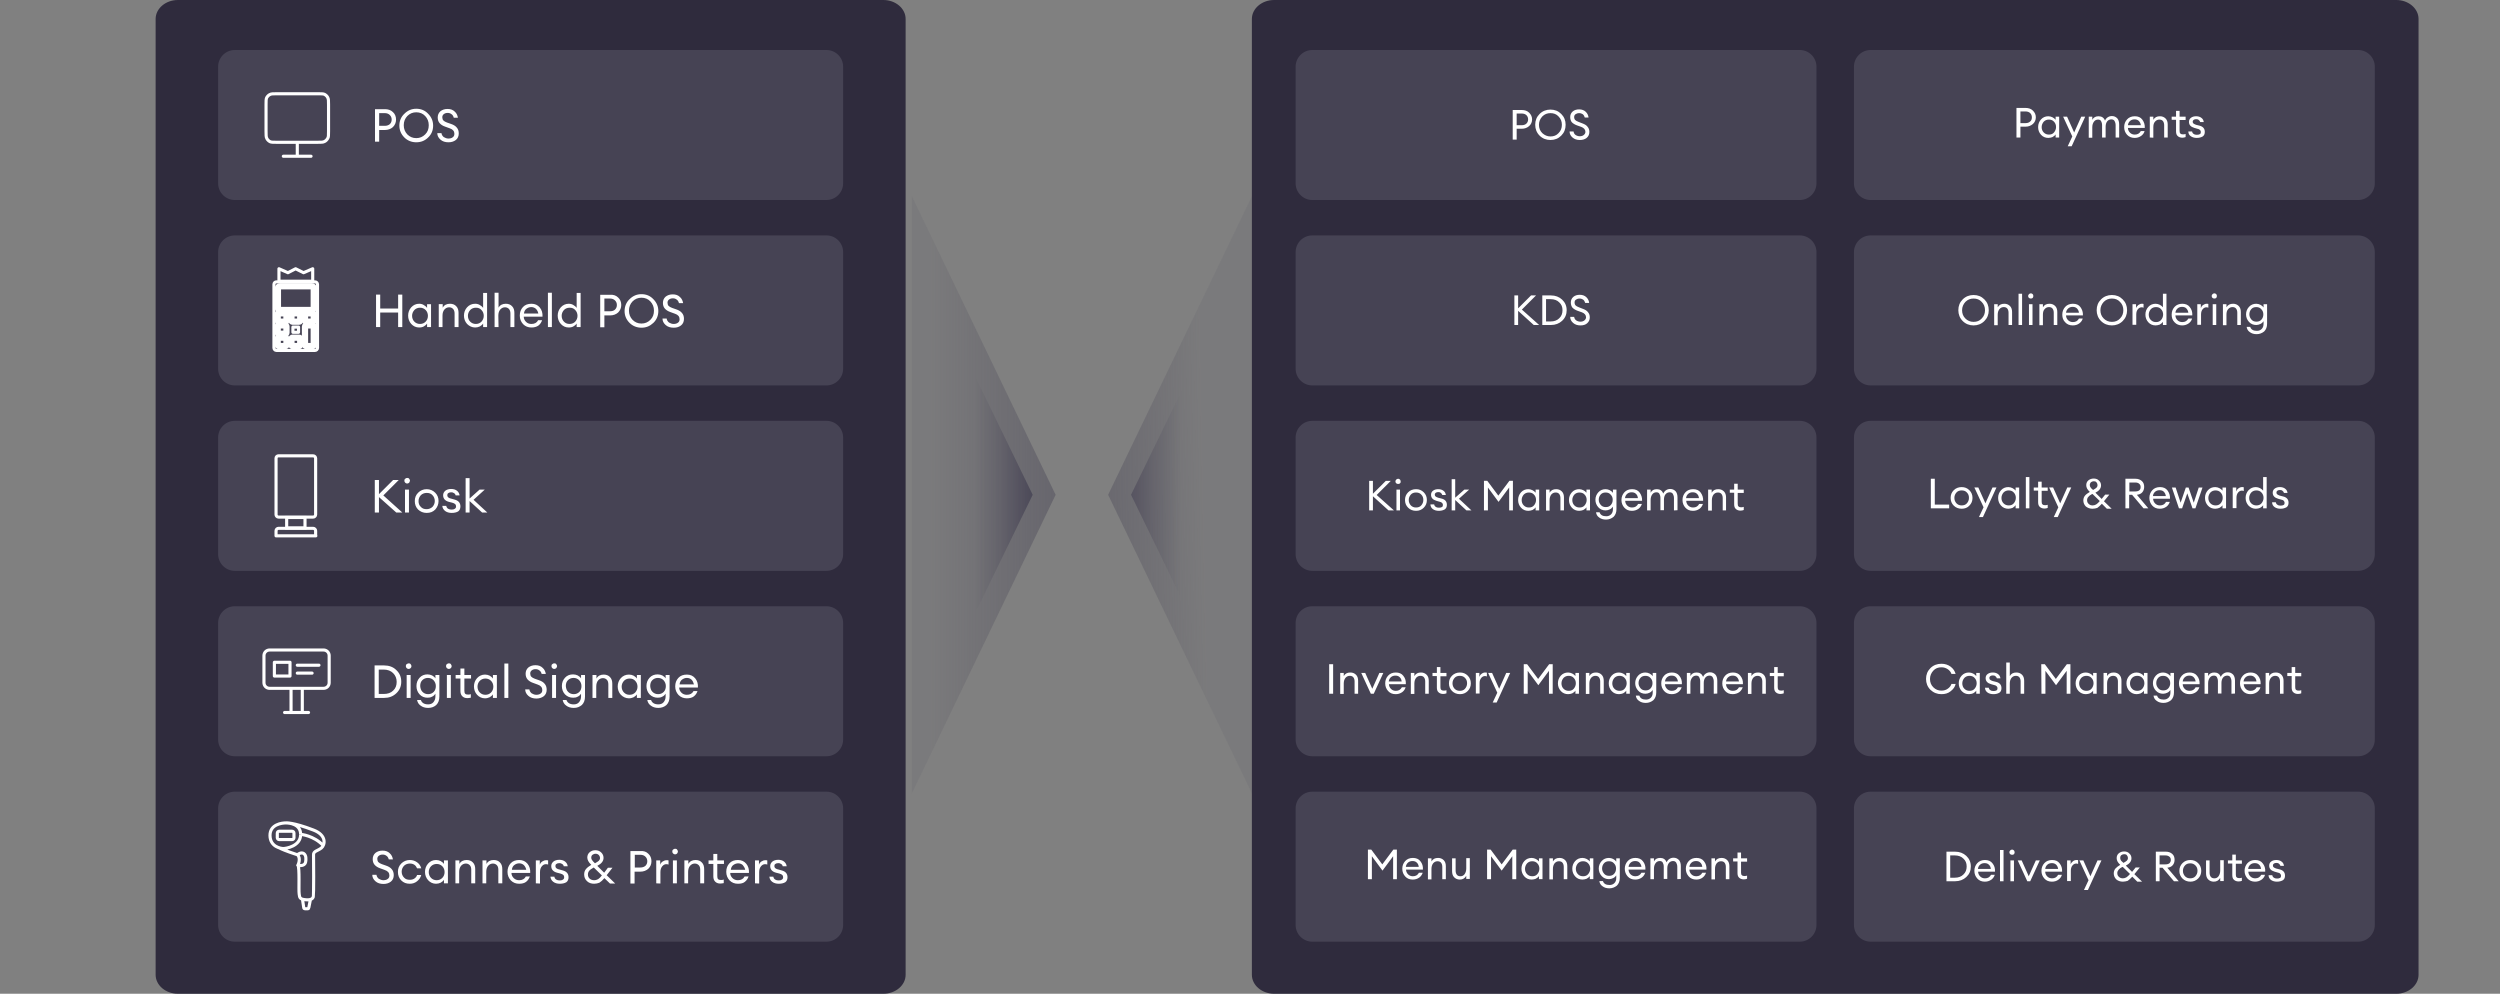 <?xml version="1.0" encoding="utf-8"?>
<!-- Generator: Adobe Illustrator 28.3.0, SVG Export Plug-In . SVG Version: 6.00 Build 0)  -->
<svg version="1.1" id="Layer_1" xmlns="http://www.w3.org/2000/svg" xmlns:xlink="http://www.w3.org/1999/xlink" x="0px" y="0px"
	 width="1200px" height="477px" viewBox="0 0 1200 477" style="enable-background:new 0 0 1200 477;" xml:space="preserve">
<rect x="0" y="0" width="1200" height="477" fill="#808080" stroke="none"/>
<style type="text/css">
	.st0{fill:url(#SVGID_1_);}
	.st1{fill:url(#SVGID_00000149356640330943957420000010115273850798236073_);}
	.st2{fill:url(#SVGID_00000005976273935816280110000003505346624609433221_);}
	.st3{fill:url(#SVGID_00000010999593303194105390000011197209272312806817_);}
	.st4{fill:#2F2B3D;}
	.st5{fill:#464354;}
	.st6{fill:none;stroke:#FFFFFF;stroke-width:1.5;stroke-linecap:round;stroke-linejoin:round;}
	.st7{fill:#FFFFFF;}
	.st8{fill:none;stroke:#FFFFFF;stroke-width:1.5;}
	.st9{fill:none;stroke:#FFFFFF;stroke-width:1.5;stroke-linejoin:round;}
	.st10{fill:none;stroke:#FFFFFF;stroke-width:3;stroke-linejoin:round;}
	.st11{fill:none;stroke:#FFFFFF;stroke-width:1.5;stroke-linecap:round;}
	.st12{fill:none;stroke:#FFFFFF;stroke-width:1.5;stroke-miterlimit:10;}
</style>
<linearGradient id="SVGID_1_" gradientUnits="userSpaceOnUse" x1="607.65" y1="-361.5" x2="446.15" y2="-361.5" gradientTransform="matrix(1 0 0 -1 0 -124)">
	<stop  offset="0" style="stop-color:#464354"/>
	<stop  offset="1" style="stop-color:#464354;stop-opacity:9.000000e-02"/>
</linearGradient>
<path class="st0" d="M506.7,237.5l-69,143.3V94.2L506.7,237.5z"/>
<linearGradient id="SVGID_00000116199816355500467280000006777754728654667674_" gradientUnits="userSpaceOnUse" x1="500.65" y1="-361.5" x2="467.65" y2="-361.5" gradientTransform="matrix(1 0 0 -1 0 -124)">
	<stop  offset="0" style="stop-color:#464354"/>
	<stop  offset="0.621" style="stop-color:#464354;stop-opacity:0.28"/>
	<stop  offset="1" style="stop-color:#464354;stop-opacity:0"/>
</linearGradient>
<path style="fill:url(#SVGID_00000116199816355500467280000006777754728654667674_);" d="M495.7,237.5l-36,74v-148L495.7,237.5z"/>
<linearGradient id="SVGID_00000026844543703356954650000007614977079243024563_" gradientUnits="userSpaceOnUse" x1="430.996" y1="-364.968" x2="577.996" y2="-361.968" gradientTransform="matrix(1 0 0 -1 0 -124)">
	<stop  offset="0" style="stop-color:#464354"/>
	<stop  offset="1" style="stop-color:#464354;stop-opacity:9.000000e-02"/>
</linearGradient>
<path style="fill:url(#SVGID_00000026844543703356954650000007614977079243024563_);" d="M531.9,237.5l69,143.3V94.2L531.9,237.5z"
	/>
<linearGradient id="SVGID_00000095328511203217371590000007181081848431102121_" gradientUnits="userSpaceOnUse" x1="529.915" y1="-361.5" x2="566.915" y2="-361.5" gradientTransform="matrix(1 0 0 -1 0 -124)">
	<stop  offset="0" style="stop-color:#464354"/>
	<stop  offset="0.622" style="stop-color:#464354;stop-opacity:0.28"/>
	<stop  offset="1" style="stop-color:#464354;stop-opacity:0"/>
</linearGradient>
<path style="fill:url(#SVGID_00000095328511203217371590000007181081848431102121_);" d="M542.9,237.5l36,74v-148L542.9,237.5z"/>
<path class="st4" d="M424,0H85.4c-5.9,0-10.7,4.1-10.7,9.1v458.8c0,5,4.8,9.1,10.7,9.1H424c5.9,0,10.7-4.1,10.7-9.1V9.1
	C434.7,4.1,429.9,0,424,0z"/>
<path class="st5" d="M112.7,24h284c4.4,0,8,3.6,8,8v56c0,4.4-3.6,8-8,8h-284c-4.4,0-8-3.6-8-8V32C104.7,27.6,108.3,24,112.7,24z"/>
<path class="st5" d="M112.7,113h284c4.4,0,8,3.6,8,8v56c0,4.4-3.6,8-8,8h-284c-4.4,0-8-3.6-8-8v-56C104.7,116.6,108.3,113,112.7,113
	z"/>
<path class="st5" d="M112.7,202h284c4.4,0,8,3.6,8,8v56c0,4.4-3.6,8-8,8h-284c-4.4,0-8-3.6-8-8v-56C104.7,205.6,108.3,202,112.7,202
	z"/>
<path class="st5" d="M112.7,291h284c4.4,0,8,3.6,8,8v56c0,4.4-3.6,8-8,8h-284c-4.4,0-8-3.6-8-8v-56C104.7,294.6,108.3,291,112.7,291
	z"/>
<path class="st6" d="M145.1,330.4V342 M139.7,330.4V342 M142.7,319.3h10.4 M142.7,323.1h7.1 M136.6,342h11.5 M129.4,312h25.9
	c1.5,0,2.7,1.2,2.7,2.7v13c0,1.5-1.2,2.7-2.7,2.7h-25.9c-1.5,0-2.7-1.2-2.7-2.7v-13C126.7,313.2,127.9,312,129.4,312z M131.7,317.9
	h7.5v6.6h-7.5V317.9z"/>
<path class="st5" d="M112.7,380h284c4.4,0,8,3.6,8,8v56c0,4.4-3.6,8-8,8h-284c-4.4,0-8-3.6-8-8v-56C104.7,383.6,108.3,380,112.7,380
	z"/>
<path class="st7" d="M190.2,246l-8.3-7.4v7.4h-2v-15.6h2v6.8l6.8-6.8h2.7l-7.4,7.4l9.1,8.2L190.2,246L190.2,246z M196.4,231.7
	c-0.2,0.2-0.6,0.4-0.9,0.4c-0.4,0-0.7-0.1-1-0.4c-0.3-0.3-0.4-0.6-0.4-1s0.1-0.7,0.4-0.9c0.3-0.3,0.6-0.4,1-0.4
	c0.4,0,0.7,0.1,0.9,0.4c0.2,0.3,0.4,0.6,0.4,0.9C196.7,231.1,196.6,231.4,196.4,231.7z M194.4,246v-11h1.9v11H194.4z M204.8,246.2
	c-1.7,0-3-0.6-4.1-1.6c-1.1-1.1-1.6-2.5-1.6-4.1s0.5-2.9,1.6-4c1.1-1.1,2.5-1.7,4.1-1.7s3,0.6,4.1,1.7c1.1,1.1,1.6,2.4,1.6,4
	s-0.6,3-1.6,4.1C207.8,245.7,206.5,246.2,204.8,246.2z M202,243.3c0.7,0.8,1.6,1.1,2.8,1.1c1.1,0,2-0.4,2.8-1.1
	c0.7-0.8,1.1-1.7,1.1-2.8s-0.4-2.1-1.1-2.8c-0.7-0.8-1.6-1.1-2.8-1.1c-1.1,0-2.1,0.4-2.8,1.1c-0.7,0.8-1.1,1.7-1.1,2.8
	S201.2,242.6,202,243.3z M216.8,246.2c-1.2,0-2.3-0.3-3.1-0.9c-0.8-0.6-1.3-1.4-1.4-2.5h1.9c0.1,0.6,0.4,1.1,0.9,1.4
	c0.5,0.3,1,0.4,1.7,0.4c0.6,0,1.1-0.1,1.5-0.4c0.4-0.2,0.6-0.6,0.6-1.1c0-0.4-0.1-0.8-0.4-1.1c-0.3-0.3-0.7-0.5-1.4-0.7l-1.6-0.4
	c-1.9-0.5-2.8-1.6-2.8-3.2c0-0.9,0.4-1.6,1.1-2.2c0.7-0.5,1.6-0.8,2.8-0.8c1.1,0,2.1,0.3,2.8,0.9c0.7,0.6,1.1,1.3,1.2,2.2h-1.9
	c-0.1-0.5-0.4-0.9-0.8-1.1c-0.4-0.3-0.8-0.4-1.3-0.4s-1,0.1-1.4,0.4c-0.4,0.2-0.5,0.6-0.5,1s0.1,0.7,0.4,1c0.3,0.2,0.7,0.5,1.3,0.6
	l1.8,0.5c1.9,0.5,2.8,1.6,2.8,3.3c0,1.1-0.4,1.9-1.1,2.4C219,246,218,246.2,216.8,246.2z M231.4,246l-6-5.5v5.5h-1.9v-16.5h1.9v9.8
	l4.8-4.3h2.5l-5.4,4.9l6.6,6.1H231.4z"/>
<path class="st7" d="M179.8,335v-15.6h4.5c2.4,0,4.4,0.7,5.9,2.2c1.6,1.5,2.4,3.3,2.4,5.6s-0.8,4.1-2.4,5.6s-3.5,2.2-5.9,2.2
	L179.8,335L179.8,335z M181.8,333.1h2.4c1.9,0,3.4-0.5,4.5-1.6c1.2-1.1,1.7-2.5,1.7-4.2s-0.6-3.1-1.7-4.2s-2.6-1.7-4.5-1.7h-2.4
	V333.1z M197.1,320.7c-0.2,0.2-0.6,0.4-0.9,0.4c-0.4,0-0.7-0.1-1-0.4s-0.4-0.6-0.4-1s0.1-0.7,0.4-0.9s0.6-0.4,1-0.4s0.7,0.1,0.9,0.4
	c0.2,0.3,0.4,0.6,0.4,0.9C197.5,320.1,197.4,320.4,197.1,320.7z M195.2,335v-11h1.9v11H195.2z M205.5,339.8c-1.5,0-2.7-0.4-3.6-1.1
	c-1-0.7-1.5-1.6-1.7-2.7h1.8c0.5,1.4,1.7,2.1,3.5,2.1c1,0,1.9-0.3,2.5-1s1-1.6,1-2.8V333c-0.4,0.6-0.9,1.1-1.6,1.4
	c-0.7,0.4-1.4,0.5-2.2,0.5c-1.5,0-2.8-0.5-3.8-1.6s-1.5-2.4-1.5-4s0.5-2.9,1.5-4s2.3-1.6,3.8-1.6c0.8,0,1.5,0.2,2.2,0.5
	c0.7,0.4,1.2,0.8,1.6,1.4V324h1.9v10.3c0,1.8-0.5,3.1-1.5,4.1C208.4,339.3,207.1,339.8,205.5,339.8z M202.8,332.1
	c0.7,0.7,1.6,1.1,2.7,1.1c1.1,0,2-0.4,2.7-1.1s1-1.7,1-2.8c0-1.1-0.4-2-1.1-2.8c-0.7-0.7-1.6-1.1-2.7-1.1c-1.1,0-2,0.4-2.7,1.1
	s-1,1.6-1,2.8C201.8,330.5,202.1,331.4,202.8,332.1z M216.4,320.7c-0.2,0.2-0.6,0.4-0.9,0.4s-0.7-0.1-1-0.4s-0.4-0.6-0.4-1
	s0.1-0.7,0.4-0.9c0.3-0.3,0.6-0.4,1-0.4s0.7,0.1,0.9,0.4s0.4,0.6,0.4,0.9C216.8,320.1,216.7,320.4,216.4,320.7z M214.5,335v-11h1.9
	v11H214.5z M224.3,335.1c-1,0-1.8-0.3-2.4-0.9c-0.6-0.6-0.9-1.4-0.9-2.5v-6h-2.3V324h2.3v-3.1h1.9v3.1h3.2v1.7h-3.2v5.8
	c0,0.7,0.1,1.2,0.4,1.5c0.3,0.3,0.8,0.4,1.4,0.4c0.6,0,1-0.1,1.3-0.2v1.7C225.4,335,224.9,335.1,224.3,335.1z M232.8,335.2
	c-1.5,0-2.8-0.6-3.8-1.7s-1.5-2.5-1.5-4s0.5-2.9,1.5-4s2.3-1.7,3.8-1.7c0.8,0,1.6,0.2,2.2,0.5c0.7,0.4,1.2,0.8,1.6,1.4V324h1.9v11
	h-1.9v-1.7c-0.4,0.6-0.9,1-1.6,1.4C234.3,335,233.6,335.2,232.8,335.2z M233,333.5c1.1,0,2-0.4,2.7-1.1s1.1-1.7,1.1-2.8
	s-0.4-2.1-1.1-2.8s-1.6-1.1-2.7-1.1c-1.1,0-2,0.4-2.7,1.1s-1.1,1.7-1.1,2.8s0.4,2.1,1.1,2.8S231.9,333.5,233,333.5z M242.1,335
	v-16.5h1.9V335H242.1z M257.5,335.3c-1.6,0-2.9-0.4-3.9-1.3s-1.5-1.9-1.5-3.1h2c0.1,0.8,0.5,1.4,1.1,1.9c0.7,0.4,1.4,0.7,2.2,0.7
	c0.9,0,1.6-0.2,2.1-0.6c0.6-0.4,0.8-1,0.8-1.7c0-1.2-0.7-2.1-2.2-2.6l-2.2-0.8c-1.2-0.4-2.1-1-2.7-1.7c-0.6-0.7-0.9-1.6-0.9-2.7
	c0-1.2,0.4-2.2,1.3-3c0.9-0.7,2-1.1,3.4-1.1c1.5,0,2.6,0.4,3.5,1.3c0.9,0.8,1.3,1.8,1.5,2.9h-2c-0.2-0.8-0.6-1.4-1.1-1.7
	c-0.5-0.4-1.1-0.6-1.8-0.6c-0.8,0-1.4,0.2-1.9,0.6s-0.7,0.9-0.7,1.5s0.2,1.2,0.5,1.5c0.4,0.4,0.9,0.7,1.7,1l2,0.7
	c1.2,0.4,2.2,1,2.8,1.8c0.6,0.7,0.9,1.7,0.9,2.8c0,1.3-0.5,2.4-1.4,3.1C260,334.9,258.9,335.3,257.5,335.3z M267,320.7
	c-0.2,0.2-0.6,0.4-0.9,0.4c-0.4,0-0.7-0.1-1-0.4s-0.4-0.6-0.4-1s0.1-0.7,0.4-0.9c0.3-0.3,0.6-0.4,1-0.4s0.7,0.1,0.9,0.4
	s0.4,0.6,0.4,0.9C267.4,320.1,267.2,320.4,267,320.7z M265,335v-11h1.9v11H265z M275.4,339.8c-1.5,0-2.7-0.4-3.6-1.1
	c-1-0.7-1.5-1.6-1.7-2.7h1.8c0.5,1.4,1.7,2.1,3.5,2.1c1,0,1.9-0.3,2.5-1s1-1.6,1-2.8V333c-0.4,0.6-0.9,1.1-1.6,1.4
	c-0.7,0.4-1.4,0.5-2.2,0.5c-1.5,0-2.8-0.5-3.9-1.6c-1-1.1-1.5-2.4-1.5-4s0.5-2.9,1.5-4s2.3-1.6,3.9-1.6c0.8,0,1.5,0.2,2.2,0.5
	c0.7,0.4,1.2,0.8,1.6,1.4V324h1.9v10.3c0,1.8-0.5,3.1-1.5,4.1C278.2,339.3,277,339.8,275.4,339.8z M272.7,332.1
	c0.7,0.7,1.6,1.1,2.7,1.1s2-0.4,2.7-1.1c0.7-0.7,1-1.7,1-2.8c0-1.1-0.4-2-1.1-2.8c-0.7-0.7-1.6-1.1-2.7-1.1c-1.1,0-2,0.4-2.7,1.1
	c-0.7,0.7-1,1.6-1,2.8C271.7,330.5,272,331.4,272.7,332.1z M284.4,335v-11h1.9v1.7c0.7-1.3,1.9-1.9,3.5-1.9c1.2,0,2.3,0.4,3,1.2
	c0.8,0.8,1.1,1.9,1.1,3.2v6.8H292v-6.5c0-0.9-0.2-1.7-0.7-2.2s-1.1-0.8-1.9-0.8c-0.9,0-1.7,0.4-2.3,1.1s-0.9,1.7-0.9,2.9v5.5
	L284.4,335L284.4,335z M301.9,335.2c-1.5,0-2.8-0.6-3.9-1.7c-1-1.1-1.5-2.5-1.5-4s0.5-2.9,1.5-4s2.3-1.7,3.9-1.7
	c0.8,0,1.6,0.2,2.2,0.5c0.7,0.4,1.2,0.8,1.6,1.4V324h1.9v11h-1.9v-1.7c-0.4,0.6-0.9,1-1.6,1.4C303.4,335,302.7,335.2,301.9,335.2z
	 M302.2,333.5c1.1,0,2-0.4,2.7-1.1c0.7-0.8,1.1-1.7,1.1-2.8s-0.4-2.1-1.1-2.8c-0.7-0.8-1.6-1.1-2.7-1.1c-1.1,0-2,0.4-2.7,1.1
	c-0.7,0.8-1.1,1.7-1.1,2.8s0.4,2.1,1.1,2.8C300.2,333.1,301,333.5,302.2,333.5z M316,339.8c-1.5,0-2.7-0.4-3.6-1.1
	c-1-0.7-1.5-1.6-1.7-2.7h1.8c0.5,1.4,1.7,2.1,3.5,2.1c1,0,1.9-0.3,2.5-1s1-1.6,1-2.8V333c-0.4,0.6-0.9,1.1-1.6,1.4
	c-0.7,0.4-1.4,0.5-2.2,0.5c-1.5,0-2.8-0.5-3.9-1.6c-1-1.1-1.5-2.4-1.5-4s0.5-2.9,1.5-4s2.3-1.6,3.9-1.6c0.8,0,1.5,0.2,2.2,0.5
	c0.7,0.4,1.2,0.8,1.6,1.4V324h1.9v10.3c0,1.8-0.5,3.1-1.5,4.1C318.9,339.3,317.5,339.8,316,339.8z M313.2,332.1
	c0.7,0.7,1.6,1.1,2.7,1.1c1.1,0,2-0.4,2.7-1.1c0.7-0.7,1-1.7,1-2.8c0-1.1-0.4-2-1.1-2.8c-0.7-0.7-1.6-1.1-2.7-1.1s-2,0.4-2.7,1.1
	c-0.7,0.7-1,1.6-1,2.8C312.2,330.5,312.5,331.4,313.2,332.1z M329.7,335.2c-1.6,0-2.9-0.5-4-1.6c-1-1.1-1.6-2.4-1.6-4.1
	s0.5-3,1.5-4.1s2.4-1.6,4.1-1.6s3,0.6,4,1.8c1,1.2,1.4,2.7,1.3,4.4h-9c0,1,0.4,1.8,1.1,2.5s1.6,1,2.6,1c1.5,0,2.6-0.6,3.2-1.8h1.9
	c-0.3,1-0.9,1.9-1.8,2.6C332.2,334.9,331,335.2,329.7,335.2z M331.9,326.2c-0.6-0.5-1.3-0.8-2.2-0.8s-1.6,0.3-2.3,0.8
	c-0.7,0.5-1.1,1.3-1.2,2.3h6.9C332.8,327.5,332.5,326.8,331.9,326.2z"/>
<path class="st7" d="M184.1,424.3c-1.6,0-2.9-0.4-3.9-1.3s-1.5-1.9-1.5-3.1h2c0.1,0.8,0.5,1.4,1.1,1.9c0.7,0.4,1.4,0.7,2.2,0.7
	c0.9,0,1.6-0.2,2.1-0.6c0.6-0.4,0.8-1,0.8-1.7c0-1.2-0.7-2.1-2.2-2.6l-2.2-0.8c-1.2-0.4-2.1-1-2.7-1.7s-0.9-1.6-0.9-2.7
	c0-1.2,0.4-2.2,1.3-3c0.9-0.7,2-1.1,3.4-1.1c1.5,0,2.6,0.4,3.5,1.3c0.9,0.8,1.3,1.8,1.5,2.9h-2c-0.2-0.8-0.6-1.4-1.1-1.7
	c-0.5-0.4-1.1-0.6-1.8-0.6c-0.8,0-1.4,0.2-1.9,0.6s-0.7,0.9-0.7,1.5s0.2,1.2,0.5,1.5c0.4,0.4,0.9,0.7,1.7,1l2,0.7
	c1.2,0.4,2.2,1,2.8,1.8c0.6,0.7,0.9,1.7,0.9,2.8c0,1.3-0.5,2.4-1.4,3.1C186.7,423.9,185.5,424.3,184.1,424.3z M196.7,424.2
	c-1.7,0-3-0.5-4.1-1.6c-1.1-1.1-1.6-2.5-1.6-4.1s0.5-2.9,1.6-4c1.1-1.1,2.5-1.7,4.1-1.7c1.4,0,2.5,0.4,3.5,1.1s1.7,1.7,2,2.9h-2
	c-0.3-0.7-0.7-1.3-1.3-1.7c-0.6-0.4-1.3-0.6-2.2-0.6c-1.1,0-2.1,0.4-2.8,1.1c-0.7,0.8-1.1,1.7-1.1,2.8s0.4,2.1,1.1,2.8
	c0.7,0.8,1.6,1.1,2.8,1.1c0.9,0,1.6-0.2,2.2-0.6s1.1-1,1.3-1.7h2c-0.3,1.2-1,2.2-2,3C199.2,423.8,198.1,424.2,196.7,424.2z
	 M209.3,424.2c-1.5,0-2.8-0.6-3.8-1.7s-1.5-2.5-1.5-4s0.5-2.9,1.5-4s2.3-1.7,3.8-1.7c0.8,0,1.6,0.2,2.2,0.5c0.7,0.4,1.2,0.8,1.6,1.4
	V413h1.9v11h-1.9v-1.7c-0.4,0.6-0.9,1-1.6,1.4C210.9,424,210.1,424.2,209.3,424.2z M209.6,422.5c1.1,0,2-0.4,2.7-1.1
	s1.1-1.7,1.1-2.8s-0.4-2.1-1.1-2.8s-1.6-1.1-2.7-1.1c-1.1,0-2,0.4-2.7,1.1s-1.1,1.7-1.1,2.8s0.4,2.1,1.1,2.8
	S208.5,422.5,209.6,422.5z M218.6,424v-11h1.9v1.7c0.7-1.3,1.9-1.9,3.5-1.9c1.2,0,2.3,0.4,3,1.2c0.8,0.8,1.1,1.9,1.1,3.2v6.8h-1.9
	v-6.5c0-0.9-0.2-1.7-0.7-2.2s-1.1-0.8-1.9-0.8c-0.9,0-1.7,0.4-2.3,1.1s-0.9,1.7-0.9,2.9v5.5L218.6,424L218.6,424z M231.6,424v-11
	h1.9v1.7c0.7-1.3,1.9-1.9,3.5-1.9c1.2,0,2.3,0.4,3,1.2c0.8,0.8,1.1,1.9,1.1,3.2v6.8h-1.9v-6.5c0-0.9-0.2-1.7-0.7-2.2
	s-1.1-0.8-1.9-0.8c-0.9,0-1.7,0.4-2.3,1.1s-0.9,1.7-0.9,2.9v5.5L231.6,424L231.6,424z M249.2,424.2c-1.6,0-2.9-0.5-4-1.6
	c-1-1.1-1.6-2.4-1.6-4.1s0.5-3,1.5-4.1s2.4-1.6,4.1-1.6c1.7,0,3,0.6,4,1.8c1,1.2,1.4,2.7,1.3,4.4h-9c0,1,0.4,1.8,1.1,2.5
	c0.7,0.7,1.6,1,2.6,1c1.5,0,2.6-0.6,3.2-1.8h1.9c-0.3,1-0.9,1.9-1.8,2.6C251.7,423.9,250.6,424.2,249.2,424.2z M251.4,415.2
	c-0.6-0.5-1.3-0.8-2.2-0.8s-1.6,0.3-2.3,0.8s-1.1,1.3-1.2,2.3h6.9C252.4,416.5,252,415.8,251.4,415.2z M257.2,424v-11h1.9v2.1
	c0.2-0.7,0.6-1.2,1.2-1.6s1.2-0.6,1.9-0.6c0.3,0,0.6,0,0.9,0.1v2c-0.3-0.1-0.6-0.2-1-0.2c-0.8,0-1.4,0.3-2,1s-0.9,1.6-0.9,2.8v5.5
	L257.2,424L257.2,424z M268.7,424.2c-1.2,0-2.3-0.3-3.1-0.9c-0.8-0.6-1.3-1.4-1.4-2.5h1.9c0.1,0.6,0.4,1.1,0.9,1.4s1,0.4,1.7,0.4
	c0.6,0,1.1-0.1,1.5-0.4c0.4-0.2,0.6-0.6,0.6-1.1c0-0.4-0.1-0.8-0.4-1.1c-0.3-0.3-0.7-0.5-1.4-0.7l-1.6-0.4c-1.9-0.5-2.8-1.6-2.8-3.2
	c0-0.9,0.4-1.6,1.1-2.2c0.7-0.5,1.6-0.8,2.8-0.8c1.1,0,2.1,0.3,2.8,0.9c0.7,0.6,1.1,1.3,1.2,2.2h-1.9c-0.1-0.5-0.4-0.9-0.8-1.1
	c-0.4-0.3-0.8-0.4-1.3-0.4s-1,0.1-1.4,0.4c-0.4,0.2-0.5,0.6-0.5,1s0.1,0.7,0.4,1c0.3,0.2,0.7,0.5,1.3,0.6l1.8,0.5
	c1.9,0.5,2.8,1.6,2.8,3.3c0,1.1-0.4,1.9-1.1,2.4C270.9,424,269.9,424.2,268.7,424.2z M285.2,424.2c-1.4,0-2.6-0.4-3.5-1.3
	c-0.9-0.9-1.3-1.9-1.3-3.2c0-1,0.3-1.9,0.9-2.6c0.6-0.7,1.4-1.3,2.4-1.9l0.1-0.1c-1.3-1.2-1.9-2.4-1.9-3.5c0-1,0.4-1.9,1.1-2.5
	c0.8-0.7,1.7-1,2.8-1c1.1,0,2.1,0.4,2.8,1.1s1.1,1.5,1.1,2.6c0,1.5-1,2.8-3,3.8l3.3,3.3l1.8-2.4h2.2l-2.8,3.6l4.1,4h-2.5l-2.7-2.6
	c-0.8,1-1.6,1.7-2.4,2.2C287,424,286,424.2,285.2,424.2z M285.2,422.5c0.7,0,1.3-0.2,1.9-0.5c0.6-0.4,1.2-1,1.8-1.8l-3.9-3.8
	l-0.3,0.2c-0.8,0.4-1.5,0.9-1.9,1.4c-0.4,0.5-0.6,1.1-0.6,1.8c0,0.8,0.3,1.5,0.9,2C283.7,422.3,284.4,422.5,285.2,422.5z
	 M283.8,411.7c0,0.3,0.1,0.7,0.3,1s0.4,0.6,0.6,0.8c0.2,0.2,0.5,0.5,0.9,0.9l0.1-0.1c0.8-0.4,1.3-0.8,1.7-1.1
	c0.4-0.4,0.6-0.8,0.6-1.3c0-0.6-0.2-1.1-0.6-1.5c-0.4-0.4-0.9-0.6-1.5-0.6c-0.6,0-1.1,0.2-1.5,0.5
	C284,410.6,283.8,411.1,283.8,411.7z M311.2,409.8c1,0.9,1.5,2.1,1.5,3.6c0,1.4-0.5,2.6-1.5,3.6c-1,0.9-2.3,1.4-3.9,1.4h-2.7v5.7h-2
	v-15.6h4.8C309,408.4,310.2,408.8,311.2,409.8z M309.8,415.6c0.6-0.6,0.9-1.3,0.9-2.2c0-0.9-0.3-1.6-0.9-2.2
	c-0.6-0.6-1.4-0.9-2.4-0.9h-2.7v6.1h2.7C308.4,416.4,309.2,416.1,309.8,415.6z M315,424v-11h1.9v2.1c0.2-0.7,0.6-1.2,1.2-1.6
	c0.6-0.4,1.2-0.6,1.9-0.6c0.3,0,0.6,0,0.9,0.1v2c-0.3-0.1-0.6-0.2-1-0.2c-0.8,0-1.4,0.3-2,1c-0.6,0.7-0.9,1.6-0.9,2.8v5.5L315,424
	L315,424z M325,409.7c-0.2,0.2-0.6,0.4-0.9,0.4s-0.7-0.1-1-0.4s-0.4-0.6-0.4-1s0.1-0.7,0.4-0.9c0.3-0.3,0.6-0.4,1-0.4
	s0.7,0.1,0.9,0.4s0.4,0.6,0.4,0.9C325.4,409.1,325.2,409.4,325,409.7z M323,424v-11h1.9v11H323z M328.5,424v-11h1.9v1.7
	c0.7-1.3,1.9-1.9,3.5-1.9c1.2,0,2.3,0.4,3,1.2c0.8,0.8,1.1,1.9,1.1,3.2v6.8h-1.9v-6.5c0-0.9-0.2-1.7-0.7-2.2s-1.1-0.8-1.9-0.8
	c-0.9,0-1.7,0.4-2.3,1.1s-0.9,1.7-0.9,2.9v5.5L328.5,424L328.5,424z M345.7,424.1c-1,0-1.8-0.3-2.4-0.9c-0.6-0.6-0.9-1.4-0.9-2.5v-6
	h-2.3V413h2.3v-3.1h1.9v3.1h3.2v1.7h-3.2v5.8c0,0.7,0.1,1.2,0.4,1.5s0.8,0.4,1.4,0.4c0.6,0,1-0.1,1.3-0.2v1.7
	C346.8,424,346.2,424.1,345.7,424.1z M354.2,424.2c-1.6,0-2.9-0.5-4-1.6c-1-1.1-1.6-2.4-1.6-4.1s0.5-3,1.5-4.1s2.4-1.6,4.1-1.6
	s3,0.6,4,1.8c1,1.2,1.4,2.7,1.3,4.4h-9c0,1,0.4,1.8,1.1,2.5s1.6,1,2.6,1c1.5,0,2.6-0.6,3.2-1.8h1.9c-0.3,1-0.9,1.9-1.8,2.6
	C356.8,423.9,355.7,424.2,354.2,424.2z M356.5,415.2c-0.6-0.5-1.3-0.8-2.2-0.8c-0.8,0-1.6,0.3-2.3,0.8c-0.7,0.5-1.1,1.3-1.2,2.3h6.9
	C357.5,416.5,357,415.8,356.5,415.2z M362.4,424v-11h1.9v2.1c0.2-0.7,0.6-1.2,1.2-1.6c0.6-0.4,1.2-0.6,1.9-0.6c0.3,0,0.6,0,0.9,0.1
	v2c-0.3-0.1-0.6-0.2-1-0.2c-0.8,0-1.4,0.3-2,1c-0.6,0.7-0.9,1.6-0.9,2.8v5.5L362.4,424L362.4,424z M373.8,424.2
	c-1.2,0-2.3-0.3-3.1-0.9s-1.3-1.4-1.4-2.5h1.9c0.1,0.6,0.4,1.1,0.9,1.4s1,0.4,1.7,0.4c0.6,0,1.1-0.1,1.5-0.4
	c0.4-0.2,0.6-0.6,0.6-1.1c0-0.4-0.1-0.8-0.4-1.1c-0.3-0.3-0.7-0.5-1.4-0.7l-1.6-0.4c-1.9-0.5-2.8-1.6-2.8-3.2c0-0.9,0.4-1.6,1.1-2.2
	c0.7-0.5,1.6-0.8,2.8-0.8c1.1,0,2.1,0.3,2.8,0.9s1.1,1.3,1.2,2.2h-1.9c-0.1-0.5-0.4-0.9-0.8-1.1c-0.4-0.3-0.8-0.4-1.3-0.4
	s-1,0.1-1.4,0.4c-0.4,0.2-0.5,0.6-0.5,1s0.1,0.7,0.4,1c0.3,0.2,0.7,0.5,1.3,0.6l1.8,0.5c1.9,0.5,2.8,1.6,2.8,3.3
	c0,1.1-0.4,1.9-1.1,2.4C376,424,375,424.2,373.8,424.2z"/>
<path class="st8" d="M133.7,218.8h16.6c0.7,0,1.2,0.6,1.2,1.2v27c0,0.7-0.6,1.2-1.2,1.2h-16.6c-0.7,0-1.2-0.6-1.2-1.2v-27
	C132.5,219.3,133,218.8,133.7,218.8z"/>
<path class="st9" d="M151.6,257.2h-19.1v-2.4c0-0.7,0.6-1.2,1.2-1.2h16.6c0.7,0,1.2,0.6,1.2,1.2v2.4H151.6z"/>
<rect x="137.6" y="248.4" class="st8" width="8.8" height="5"/>
<path class="st7" d="M180.5,157v-15.6h2v6.7h8.6v-6.7h2V157h-2v-7h-8.6v7H180.5z M201.2,157.2c-1.5,0-2.8-0.6-3.8-1.7
	c-1-1.1-1.5-2.5-1.5-4s0.5-2.9,1.5-4s2.3-1.7,3.8-1.7c0.8,0,1.6,0.2,2.2,0.6c0.7,0.4,1.2,0.8,1.6,1.4V146h1.9v11h-1.9v-1.7
	c-0.4,0.6-0.9,1-1.6,1.4C202.9,157,202.1,157.2,201.2,157.2z M201.6,155.5c1.1,0,2-0.4,2.7-1.1s1.1-1.7,1.1-2.8s-0.4-2.1-1.1-2.8
	s-1.6-1.1-2.7-1.1c-1.1,0-2,0.4-2.7,1.1c-0.7,0.8-1.1,1.7-1.1,2.8s0.4,2.1,1.1,2.8C199.6,155.1,200.5,155.5,201.6,155.5z M210.6,157
	v-11h1.9v1.7c0.7-1.3,1.9-1.9,3.5-1.9c1.2,0,2.3,0.4,3,1.2c0.8,0.8,1.1,1.9,1.1,3.2v6.8h-1.9v-6.5c0-0.9-0.2-1.6-0.7-2.2
	c-0.5-0.5-1.1-0.8-1.9-0.8c-0.9,0-1.7,0.4-2.3,1.1c-0.6,0.7-0.9,1.7-0.9,2.9v5.5H210.6z M228.1,157.2c-1.5,0-2.8-0.6-3.9-1.7
	c-1-1.1-1.5-2.5-1.5-4s0.5-2.9,1.5-4s2.3-1.7,3.9-1.7c0.8,0,1.6,0.2,2.2,0.6c0.7,0.4,1.2,0.8,1.6,1.4v-7.2h1.9V157h-1.9v-1.7
	c-0.4,0.6-0.9,1-1.6,1.4C229.7,157,228.9,157.2,228.1,157.2z M228.4,155.5c1.1,0,2-0.4,2.7-1.1c0.7-0.8,1.1-1.7,1.1-2.8
	s-0.4-2.1-1.1-2.8c-0.7-0.8-1.6-1.1-2.7-1.1c-1.1,0-2,0.4-2.7,1.1c-0.7,0.8-1.1,1.7-1.1,2.8s0.4,2.1,1.1,2.8
	C226.4,155.1,227.3,155.5,228.4,155.5z M239.3,157h-1.9v-16.5h1.9v7.2c0.7-1.3,1.9-1.9,3.5-1.9c1.2,0,2.3,0.4,3,1.2
	c0.8,0.8,1.1,1.9,1.1,3.2v6.8H245v-6.5c0-0.9-0.2-1.6-0.7-2.2c-0.5-0.5-1.1-0.8-1.9-0.8c-0.9,0-1.7,0.4-2.3,1.1
	c-0.6,0.7-0.9,1.7-0.9,2.9L239.3,157L239.3,157z M255.1,157.2c-1.6,0-2.9-0.5-4-1.6c-1-1.1-1.6-2.4-1.6-4.1c0-1.7,0.5-3,1.5-4.1
	s2.4-1.6,4.1-1.6c1.7,0,3,0.6,4,1.8s1.4,2.7,1.3,4.4h-9c0,1,0.4,1.8,1.1,2.5c0.7,0.7,1.6,1,2.6,1c1.5,0,2.6-0.6,3.2-1.8h1.9
	c-0.3,1-0.9,1.9-1.8,2.6C257.5,156.9,256.4,157.2,255.1,157.2z M257.2,148.2c-0.6-0.5-1.3-0.8-2.2-0.8s-1.6,0.3-2.3,0.8
	s-1.1,1.3-1.2,2.3h6.9C258.2,149.5,257.8,148.8,257.2,148.2z M263,157v-16.5h1.9V157H263z M273,157.2c-1.5,0-2.8-0.6-3.8-1.7
	c-1-1.1-1.5-2.5-1.5-4s0.5-2.9,1.5-4s2.3-1.7,3.8-1.7c0.8,0,1.6,0.2,2.2,0.6c0.7,0.4,1.2,0.8,1.6,1.4v-7.2h1.9V157h-1.9v-1.7
	c-0.4,0.6-0.9,1-1.6,1.4C274.7,157,273.9,157.2,273,157.2z M273.4,155.5c1.1,0,2-0.4,2.7-1.1c0.7-0.8,1.1-1.7,1.1-2.8
	s-0.4-2.1-1.1-2.8c-0.7-0.8-1.6-1.1-2.7-1.1s-2,0.4-2.7,1.1c-0.7,0.8-1.1,1.7-1.1,2.8s0.4,2.1,1.1,2.8
	C271.4,155.1,272.2,155.5,273.4,155.5z M296.7,142.8c1,0.9,1.5,2.1,1.5,3.6c0,1.4-0.5,2.6-1.5,3.6c-1,0.9-2.3,1.4-3.9,1.4h-2.7v5.7
	h-2v-15.6h4.8C294.4,141.4,295.7,141.8,296.7,142.8z M295.2,148.6c0.6-0.6,0.9-1.3,0.9-2.2s-0.3-1.6-0.9-2.2
	c-0.6-0.6-1.4-0.9-2.4-0.9h-2.7v6.1h2.7C293.9,149.4,294.7,149.1,295.2,148.6z M307.9,155.3c1.7,0,3.1-0.6,4.3-1.8
	c1.2-1.2,1.7-2.6,1.7-4.4s-0.6-3.2-1.7-4.4c-1.1-1.2-2.6-1.8-4.3-1.8s-3.1,0.6-4.3,1.8c-1.1,1.2-1.7,2.6-1.7,4.4s0.6,3.2,1.7,4.4
	C304.8,154.7,306.2,155.3,307.9,155.3z M307.9,157.3c-2.2,0-4.2-0.8-5.7-2.3c-1.6-1.6-2.4-3.5-2.4-5.7s0.8-4.2,2.4-5.7
	c1.6-1.6,3.5-2.4,5.7-2.4c2.3,0,4.2,0.8,5.7,2.4c1.6,1.6,2.4,3.5,2.4,5.7s-0.8,4.2-2.4,5.7C312,156.5,310.2,157.3,307.9,157.3z
	 M323.4,157.3c-1.6,0-2.9-0.4-3.9-1.3c-1-0.9-1.5-1.9-1.5-3.1h2c0.1,0.8,0.5,1.4,1.1,1.9c0.7,0.4,1.4,0.7,2.2,0.7
	c0.9,0,1.6-0.2,2.1-0.6c0.6-0.4,0.8-1,0.8-1.7c0-1.2-0.7-2.1-2.2-2.6l-2.2-0.8c-1.2-0.4-2.1-1-2.7-1.7c-0.6-0.7-0.9-1.6-0.9-2.7
	c0-1.2,0.4-2.2,1.3-3c0.9-0.7,2-1.1,3.4-1.1c1.5,0,2.6,0.4,3.5,1.3c0.9,0.8,1.3,1.8,1.5,2.9h-2c-0.2-0.8-0.6-1.4-1.1-1.7
	c-0.5-0.4-1.1-0.6-1.8-0.6c-0.8,0-1.4,0.2-1.9,0.6c-0.5,0.4-0.7,0.9-0.7,1.5s0.2,1.2,0.5,1.5c0.4,0.4,0.9,0.7,1.7,1l2,0.7
	c1.2,0.4,2.2,1,2.8,1.8c0.6,0.7,0.9,1.6,0.9,2.8c0,1.3-0.5,2.4-1.4,3.1C326,156.9,324.9,157.3,323.4,157.3z"/>
<path class="st8" d="M132.7,135.3h18.5c0.7,0,1.2,0.6,1.2,1.2V167c0,0.7-0.6,1.2-1.2,1.2h-18.5c-0.7,0-1.2-0.6-1.2-1.2v-30.5
	C131.5,135.8,132,135.3,132.7,135.3z"/>
<path class="st9" d="M133.9,129v6h16.2v-6l-4.4,1.9l-3.8-1.9l-3.7,1.9L133.9,129z"/>
<path class="st10" d="M134.4,137.4h15.2c0.6,0,1,0.4,1,1v9.4c0,0.6-0.4,1-1,1h-15.2c-0.6,0-1-0.4-1-1v-9.4
	C133.4,137.8,133.8,137.4,134.4,137.4z"/>
<path class="st10" d="M133.8,150.4h3.2c0.3,0,0.5,0.2,0.5,0.5v3c0,0.3-0.2,0.5-0.5,0.5h-3.2c-0.3,0-0.5-0.2-0.5-0.5v-3
	C133.2,150.6,133.5,150.4,133.8,150.4z"/>
<path class="st10" d="M133.8,156.2h3.2c0.3,0,0.5,0.2,0.5,0.5v3c0,0.3-0.2,0.5-0.5,0.5h-3.2c-0.3,0-0.5-0.2-0.5-0.5v-3
	C133.2,156.4,133.5,156.2,133.8,156.2z"/>
<path class="st10" d="M133.8,162.1h3.2c0.3,0,0.5,0.2,0.5,0.5v3c0,0.3-0.2,0.5-0.5,0.5h-3.2c-0.3,0-0.5-0.2-0.5-0.5v-3
	C133.2,162.3,133.5,162.1,133.8,162.1z"/>
<path class="st10" d="M140.4,150.4h3.2c0.3,0,0.5,0.2,0.5,0.5v3c0,0.3-0.2,0.5-0.5,0.5h-3.2c-0.3,0-0.5-0.2-0.5-0.5v-3
	C139.9,150.6,140.1,150.4,140.4,150.4z"/>
<rect x="140.6" y="157" class="st9" width="2.7" height="2.5"/>
<path class="st10" d="M140.4,162.1h3.2c0.3,0,0.5,0.2,0.5,0.5v3c0,0.3-0.2,0.5-0.5,0.5h-3.2c-0.3,0-0.5-0.2-0.5-0.5v-3
	C139.9,162.3,140.1,162.1,140.4,162.1z"/>
<path class="st10" d="M146.9,150.4h3.2c0.3,0,0.5,0.2,0.5,0.5v3c0,0.3-0.2,0.5-0.5,0.5h-3.2c-0.3,0-0.5-0.2-0.5-0.5v-3
	C146.4,150.6,146.7,150.4,146.9,150.4z"/>
<path class="st10" d="M146.9,156.2h3.2c0.3,0,0.5,0.2,0.5,0.5v8.9c0,0.3-0.2,0.5-0.5,0.5h-3.2c-0.3,0-0.5-0.2-0.5-0.5v-8.9
	C146.4,156.4,146.7,156.2,146.9,156.2z"/>
<path class="st7" d="M188.6,53.8c1,0.9,1.5,2.1,1.5,3.6c0,1.4-0.5,2.6-1.5,3.6c-1,0.9-2.3,1.4-3.9,1.4H182V68h-2V52.4h4.8
	C186.2,52.4,187.6,52.8,188.6,53.8z M187.1,59.6c0.6-0.6,0.9-1.3,0.9-2.2s-0.3-1.6-0.9-2.2c-0.6-0.6-1.4-0.9-2.4-0.9H182v6.1h2.7
	C185.7,60.4,186.5,60.1,187.1,59.6z M199.8,66.3c1.7,0,3.1-0.6,4.3-1.8c1.2-1.2,1.7-2.6,1.7-4.4s-0.6-3.2-1.7-4.4
	c-1.1-1.2-2.6-1.8-4.3-1.8c-1.7,0-3.1,0.6-4.3,1.8c-1.1,1.2-1.7,2.6-1.7,4.4s0.6,3.2,1.7,4.4C196.7,65.7,198.1,66.3,199.8,66.3z
	 M199.8,68.3c-2.2,0-4.2-0.8-5.7-2.3c-1.6-1.6-2.4-3.5-2.4-5.7c0-2.3,0.8-4.2,2.4-5.7c1.6-1.6,3.5-2.4,5.7-2.4
	c2.3,0,4.2,0.8,5.7,2.4c1.6,1.6,2.4,3.5,2.4,5.7c0,2.3-0.8,4.2-2.4,5.7C204,67.5,202.1,68.3,199.8,68.3z M215.3,68.3
	c-1.6,0-2.9-0.4-3.9-1.3s-1.5-1.9-1.5-3.1h2c0.1,0.8,0.5,1.4,1.1,1.9c0.7,0.4,1.4,0.7,2.2,0.7c0.9,0,1.6-0.2,2.1-0.6
	c0.6-0.4,0.8-1,0.8-1.7c0-1.2-0.7-2.1-2.2-2.6l-2.2-0.8c-1.2-0.4-2.1-1-2.7-1.7c-0.6-0.7-0.9-1.6-0.9-2.7c0-1.2,0.4-2.2,1.3-3
	c0.9-0.7,2-1.1,3.4-1.1c1.5,0,2.6,0.4,3.5,1.3c0.9,0.8,1.3,1.8,1.5,2.9h-2c-0.2-0.8-0.6-1.4-1.1-1.7c-0.5-0.4-1.1-0.6-1.8-0.6
	c-0.8,0-1.4,0.2-1.9,0.6c-0.5,0.4-0.7,0.9-0.7,1.5s0.2,1.2,0.5,1.5c0.4,0.4,0.9,0.7,1.7,1l2,0.7c1.2,0.4,2.2,1,2.8,1.8
	c0.6,0.7,0.9,1.6,0.9,2.8c0,1.3-0.5,2.4-1.4,3.1C217.9,67.9,216.7,68.3,215.3,68.3z"/>
<path class="st11" d="M142.7,68.3V75 M136,75h13.3 M133,68.3h19.3c1.9,0,2.8,0,3.5-0.4c0.6-0.3,1.1-0.8,1.5-1.5
	c0.4-0.6,0.4-1.5,0.4-3.4V50.3c0-1.9,0-2.8-0.4-3.5c-0.3-0.6-0.8-1.1-1.5-1.5c-0.6-0.3-1.6-0.3-3.4-0.3H133c-1.9,0-2.8,0-3.5,0.4
	c-0.6,0.3-1.1,0.8-1.5,1.5c-0.3,0.6-0.3,1.6-0.3,3.4V63c0,1.9,0,2.8,0.4,3.5c0.3,0.6,0.8,1.1,1.5,1.5
	C130.2,68.3,131.2,68.3,133,68.3z"/>
<path class="st12" d="M137.2,395c-1.7,0-7.7,0.6-7.6,6.1c0.1,5.4,5.2,6.2,6.4,6.2c1.2,0,8.3-1.1,8.3-6.7 M137.2,395
	c1.7,0,7.1,0.5,7.1,5.5 M137.2,395c0,0,3.3-0.4,13.2,3.4c6.6,2.5,5.6,7.2,3.9,8.6s-3.9,1.5-3.8,3.3s0.1,19.6-0.1,20.1
	c-0.2,0.5-0.5,1.7-3.4,1.5c-3-0.2-3.2-0.9-3.4-2.8c-0.3-1.9,0.3-12.6-0.6-13.8c0,0,1.6-3.2-0.2-5c-0.7-0.3-5.6-1.7-8.9-3.4
	 M144.4,400.5c0,0,6.2,0.5,10.8,5.4 M142.7,410.3c0,0,1.8-1.5,3.1-0.6c1.3,0.9,1,2.8,1,3.3c-0.1,0.5,0.1,3-3.8,2.4 M145.2,431.7
	l0.6,4c0,0.3,0.3,0.5,0.5,0.5h1.4c0.3,0,0.5-0.2,0.5-0.4l0.8-4 M134,399h6.2c0.5,0,0.9,0.4,0.9,0.9v2.2c0,0.5-0.4,0.9-0.9,0.9H134
	c-0.5,0-0.9-0.4-0.9-0.9v-2.2C133.1,399.4,133.5,399,134,399z"/>
<path class="st4" d="M1150.2,0H611.6c-5.9,0-10.7,4.1-10.7,9.1v458.8c0,5,4.8,9.1,10.7,9.1h538.6c5.9,0,10.7-4.1,10.7-9.1V9.1
	C1160.9,4.1,1156.1,0,1150.2,0z"/>
<path class="st5" d="M629.9,202h234c4.4,0,8,3.6,8,8v56c0,4.4-3.6,8-8,8h-234c-4.4,0-8-3.6-8-8v-56C621.9,205.6,625.5,202,629.9,202
	z"/>
<path class="st5" d="M629.9,291h234c4.4,0,8,3.6,8,8v56c0,4.4-3.6,8-8,8h-234c-4.4,0-8-3.6-8-8v-56C621.9,294.6,625.5,291,629.9,291
	z"/>
<path class="st5" d="M629.9,380h234c4.4,0,8,3.6,8,8v56c0,4.4-3.6,8-8,8h-234c-4.4,0-8-3.6-8-8v-56C621.9,383.6,625.5,380,629.9,380
	z"/>
<path class="st5" d="M897.9,202h234c4.4,0,8,3.6,8,8v56c0,4.4-3.6,8-8,8h-234c-4.4,0-8-3.6-8-8v-56C889.9,205.6,893.5,202,897.9,202
	z"/>
<path class="st5" d="M897.9,291h234c4.4,0,8,3.6,8,8v56c0,4.4-3.6,8-8,8h-234c-4.4,0-8-3.6-8-8v-56C889.9,294.6,893.5,291,897.9,291
	z"/>
<path class="st5" d="M897.9,380h234c4.4,0,8,3.6,8,8v56c0,4.4-3.6,8-8,8h-234c-4.4,0-8-3.6-8-8v-56C889.9,383.6,893.5,380,897.9,380
	z"/>
<path class="st5" d="M629.9,24h234c4.4,0,8,3.6,8,8v56c0,4.4-3.6,8-8,8h-234c-4.4,0-8-3.6-8-8V32C621.9,27.6,625.5,24,629.9,24z"/>
<path class="st7" d="M734,54.1c0.9,0.9,1.4,1.9,1.4,3.2s-0.5,2.4-1.4,3.2s-2.1,1.3-3.5,1.3H728V67h-1.9V52.8h4.3
	C731.9,52.8,733.1,53.2,734,54.1z M732.7,59.3c0.5-0.5,0.8-1.2,0.8-2s-0.3-1.5-0.8-2s-1.3-0.8-2.2-0.8H728v5.6h2.5
	C731.4,60.1,732.2,59.8,732.7,59.3z M744.2,65.5c1.6,0,2.9-0.5,3.9-1.6c1.1-1.1,1.6-2.4,1.6-4s-0.5-2.9-1.6-4
	c-1-1.1-2.3-1.6-3.9-1.6c-1.5,0-2.8,0.5-3.9,1.6c-1,1.1-1.6,2.4-1.6,4s0.5,2.9,1.6,4C741.4,64.9,742.7,65.5,744.2,65.5z M744.2,67.2
	c-2,0-3.8-0.7-5.2-2.1s-2.1-3.2-2.1-5.2c0-2.1,0.7-3.8,2.1-5.2c1.4-1.4,3.2-2.1,5.2-2.1c2.1,0,3.8,0.7,5.2,2.1
	c1.4,1.4,2.1,3.1,2.1,5.2c0,2.1-0.7,3.8-2.1,5.2C748,66.5,746.3,67.2,744.2,67.2z M758.3,67.2c-1.4,0-2.6-0.4-3.5-1.2
	c-0.9-0.8-1.4-1.7-1.4-2.9h1.9c0.1,0.7,0.4,1.3,1,1.7c0.6,0.4,1.3,0.6,2,0.6c0.8,0,1.4-0.2,1.9-0.6s0.8-0.9,0.8-1.5
	c0-1.1-0.7-1.9-2-2.4l-2-0.7c-1.1-0.4-1.9-0.9-2.5-1.5c-0.5-0.6-0.8-1.5-0.8-2.5c0-1.1,0.4-2,1.2-2.7s1.9-1,3.1-1
	c1.3,0,2.4,0.4,3.2,1.2s1.2,1.7,1.3,2.7h-1.8c-0.2-0.7-0.5-1.2-1-1.6c-0.5-0.3-1-0.5-1.7-0.5s-1.3,0.2-1.7,0.5
	c-0.5,0.3-0.7,0.8-0.7,1.4s0.2,1.1,0.5,1.4c0.3,0.3,0.8,0.6,1.6,0.9l1.8,0.7c1.1,0.4,2,0.9,2.5,1.6c0.6,0.7,0.9,1.5,0.9,2.5
	c0,1.2-0.4,2.1-1.3,2.9C760.7,66.9,759.6,67.2,758.3,67.2z"/>
<path class="st5" d="M897.9,24h234c4.4,0,8,3.6,8,8v56c0,4.4-3.6,8-8,8h-234c-4.4,0-8-3.6-8-8V32C889.9,27.6,893.5,24,897.9,24z"/>
<path class="st7" d="M975.8,53.1c0.9,0.9,1.4,1.9,1.4,3.2s-0.5,2.4-1.4,3.2s-2.1,1.3-3.5,1.3h-2.5V66h-1.9V51.8h4.3
	C973.7,51.8,974.9,52.2,975.8,53.1z M974.5,58.3c0.6-0.5,0.8-1.2,0.8-2s-0.3-1.5-0.8-2s-1.3-0.8-2.2-0.8h-2.5v5.6h2.5
	C973.2,59.1,974,58.8,974.5,58.3z M983.2,66.2c-1.4,0-2.6-0.5-3.5-1.5s-1.4-2.2-1.4-3.7s0.5-2.7,1.4-3.7s2.1-1.5,3.5-1.5
	c0.7,0,1.4,0.2,2,0.5c0.6,0.3,1.1,0.7,1.5,1.2V56h1.7v10h-1.7v-1.5c-0.3,0.5-0.8,0.9-1.5,1.3C984.6,66,984,66.2,983.2,66.2z
	 M983.5,64.6c1,0,1.8-0.3,2.4-1c0.6-0.7,1-1.6,1-2.6s-0.3-1.9-1-2.6c-0.6-0.7-1.5-1-2.4-1c-1,0-1.8,0.3-2.5,1c-0.6,0.7-1,1.6-1,2.6
	s0.3,1.9,1,2.6C981.7,64.3,982.5,64.6,983.5,64.6z M994.4,70.2h-1.9l2.2-4.7l-4.4-9.5h1.9l3.4,7.6L999,56h1.9L994.4,70.2z
	 M1015.5,66v-5.9c0-0.8-0.2-1.5-0.5-2s-0.8-0.8-1.5-0.8c-0.8,0-1.5,0.3-2,0.9c-0.5,0.6-0.8,1.5-0.8,2.6V66h-1.7v-5.9
	c0-0.8-0.2-1.5-0.5-2s-0.8-0.7-1.4-0.7c-0.8,0-1.5,0.3-2,1s-0.8,1.5-0.8,2.7v5h-1.7V56h1.7v1.5c0.6-1.2,1.7-1.7,3-1.7
	c1.5,0,2.6,0.7,3.1,2.1c0.3-0.7,0.7-1.2,1.3-1.6c0.6-0.4,1.3-0.6,2-0.6c1.1,0,1.9,0.4,2.6,1.1c0.6,0.7,0.9,1.7,0.9,3V66H1015.5z
	 M1024.6,66.2c-1.4,0-2.7-0.5-3.6-1.5s-1.4-2.2-1.4-3.7s0.5-2.7,1.4-3.7s2.2-1.5,3.7-1.5c1.6,0,2.8,0.5,3.6,1.6s1.3,2.4,1.2,4h-8.1
	c0,0.9,0.4,1.7,1,2.3c0.6,0.6,1.4,0.9,2.3,0.9c1.4,0,2.3-0.6,2.9-1.7h1.8c-0.2,0.9-0.8,1.7-1.6,2.3
	C1026.8,65.9,1025.8,66.2,1024.6,66.2z M1026.6,58c-0.6-0.5-1.2-0.7-2-0.7s-1.5,0.2-2.1,0.7s-1,1.2-1.1,2.1h6.2
	C1027.5,59.2,1027.1,58.5,1026.6,58z M1031.9,66V56h1.7v1.5c0.7-1.2,1.7-1.7,3.2-1.7c1.1,0,2,0.4,2.7,1.1c0.7,0.7,1,1.7,1,2.9V66
	h-1.7v-5.9c0-0.8-0.2-1.5-0.6-2s-1-0.7-1.7-0.7c-0.8,0-1.5,0.3-2.1,1s-0.8,1.5-0.8,2.7v5L1031.9,66L1031.9,66z M1047.5,66.1
	c-0.9,0-1.7-0.3-2.2-0.8c-0.6-0.5-0.8-1.3-0.8-2.3v-5.5h-2.1V56h2.1v-2.8h1.7V56h2.9v1.6h-2.9v5.2c0,0.6,0.1,1.1,0.4,1.3
	c0.3,0.3,0.7,0.4,1.3,0.4c0.5,0,0.9-0.1,1.2-0.2v1.5C1048.5,66,1048,66.1,1047.5,66.1z M1054.4,66.2c-1.1,0-2.1-0.3-2.8-0.8
	c-0.8-0.5-1.2-1.3-1.2-2.3h1.8c0.1,0.6,0.4,1,0.8,1.2c0.4,0.3,0.9,0.4,1.5,0.4s1-0.1,1.4-0.3c0.4-0.2,0.5-0.6,0.5-1s-0.1-0.7-0.4-1
	s-0.7-0.5-1.3-0.6l-1.4-0.4c-1.7-0.5-2.6-1.4-2.6-2.9c0-0.8,0.3-1.5,1-2s1.5-0.7,2.5-0.7s1.9,0.3,2.5,0.8c0.7,0.5,1,1.2,1.1,2h-1.7
	c-0.1-0.4-0.4-0.8-0.7-1c-0.3-0.3-0.7-0.4-1.2-0.4s-0.9,0.1-1.2,0.3c-0.3,0.2-0.5,0.5-0.5,0.9s0.1,0.7,0.4,0.9s0.6,0.4,1.2,0.6
	l1.6,0.4c1.7,0.4,2.6,1.4,2.6,3c0,1-0.3,1.7-1,2.2C1056.4,66,1055.5,66.2,1054.4,66.2z"/>
<path class="st5" d="M629.9,113h234c4.4,0,8,3.6,8,8v56c0,4.4-3.6,8-8,8h-234c-4.4,0-8-3.6-8-8v-56C621.9,116.6,625.5,113,629.9,113
	z"/>
<path class="st7" d="M736.2,156l-7.5-6.8v6.8h-1.8v-14.2h1.8v6.2l6.2-6.2h2.4l-6.8,6.8l8.3,7.4H736.2z M740.3,156v-14.2h4.1
	c2.2,0,4,0.7,5.4,2s2.2,3,2.2,5.1c0,2-0.7,3.7-2.2,5.1c-1.4,1.3-3.2,2-5.4,2L740.3,156L740.3,156z M742.1,154.3h2.2
	c1.7,0,3.1-0.5,4.1-1.5c1.1-1,1.6-2.3,1.6-3.9c0-1.6-0.5-2.8-1.6-3.8c-1-1-2.4-1.5-4.1-1.5h-2.2V154.3z M758.6,156.2
	c-1.4,0-2.6-0.4-3.5-1.2s-1.4-1.7-1.4-2.9h1.9c0.1,0.7,0.4,1.3,1,1.7s1.3,0.6,2,0.6c0.8,0,1.4-0.2,1.9-0.6c0.5-0.4,0.8-0.9,0.8-1.5
	c0-1.1-0.7-1.9-2-2.4l-2-0.7c-1.1-0.4-1.9-0.9-2.5-1.5c-0.5-0.6-0.8-1.5-0.8-2.5c0-1.1,0.4-2,1.2-2.7s1.9-1,3.1-1
	c1.3,0,2.4,0.4,3.2,1.2s1.2,1.7,1.3,2.7h-1.9c-0.2-0.7-0.5-1.2-1-1.6c-0.5-0.3-1-0.5-1.7-0.5s-1.3,0.2-1.7,0.5
	c-0.5,0.3-0.7,0.8-0.7,1.4s0.2,1.1,0.5,1.4s0.8,0.6,1.6,0.9l1.8,0.7c1.1,0.4,2,0.9,2.5,1.6c0.6,0.7,0.9,1.5,0.9,2.5
	c0,1.2-0.4,2.1-1.3,2.9C761,155.9,759.9,156.2,758.6,156.2z"/>
<path class="st5" d="M897.9,113h234c4.4,0,8,3.6,8,8v56c0,4.4-3.6,8-8,8h-234c-4.4,0-8-3.6-8-8v-56C889.9,116.6,893.5,113,897.9,113
	z"/>
<path class="st7" d="M947.3,154.5c1.6,0,2.9-0.5,3.9-1.6c1.1-1.1,1.6-2.4,1.6-4s-0.5-2.9-1.6-4c-1-1.1-2.3-1.6-3.9-1.6
	c-1.5,0-2.8,0.5-3.9,1.6c-1,1.1-1.6,2.4-1.6,4s0.5,2.9,1.6,4C944.4,153.9,945.7,154.5,947.3,154.5z M947.3,156.2
	c-2,0-3.8-0.7-5.2-2.1c-1.4-1.4-2.1-3.2-2.1-5.2c0-2.1,0.7-3.8,2.1-5.2c1.4-1.4,3.2-2.1,5.2-2.1c2.1,0,3.8,0.7,5.2,2.1
	c1.4,1.4,2.1,3.1,2.1,5.2c0,2.1-0.7,3.8-2.1,5.2C951.1,155.5,949.3,156.2,947.3,156.2z M957.2,156v-10h1.7v1.5
	c0.7-1.2,1.7-1.7,3.2-1.7c1.1,0,2,0.4,2.7,1.1c0.7,0.7,1,1.7,1,2.9v6.2h-1.7v-5.9c0-0.8-0.2-1.5-0.6-2c-0.4-0.5-1-0.7-1.7-0.7
	c-0.8,0-1.5,0.3-2.1,1c-0.5,0.7-0.8,1.5-0.8,2.7v5h-1.7L957.2,156L957.2,156z M968.9,156v-15h1.7v15H968.9z M975.7,143
	c-0.2,0.2-0.5,0.3-0.9,0.3s-0.6-0.1-0.9-0.3c-0.2-0.2-0.4-0.5-0.4-0.9c0-0.3,0.1-0.6,0.4-0.9c0.2-0.2,0.5-0.4,0.9-0.4
	c0.3,0,0.6,0.1,0.9,0.4c0.2,0.2,0.3,0.5,0.3,0.9C976,142.4,975.9,142.7,975.7,143z M973.9,156v-10h1.7v10H973.9z M978.9,156v-10h1.7
	v1.5c0.7-1.2,1.7-1.7,3.2-1.7c1.1,0,2,0.4,2.7,1.1c0.7,0.7,1,1.7,1,2.9v6.2h-1.7v-5.9c0-0.8-0.2-1.5-0.6-2s-1-0.7-1.7-0.7
	c-0.8,0-1.5,0.3-2.1,1s-0.8,1.5-0.8,2.7v5h-1.7L978.9,156L978.9,156z M994.9,156.2c-1.5,0-2.7-0.5-3.6-1.5c-1-1-1.4-2.2-1.4-3.7
	s0.5-2.7,1.4-3.7s2.2-1.5,3.7-1.5c1.6,0,2.8,0.5,3.6,1.6s1.3,2.4,1.2,4h-8.1c0,0.9,0.4,1.7,1,2.3s1.4,0.9,2.3,0.9
	c1.4,0,2.3-0.6,2.9-1.7h1.8c-0.2,0.9-0.8,1.7-1.6,2.3C997.2,155.9,996.1,156.2,994.9,156.2z M996.9,148c-0.6-0.5-1.2-0.7-2-0.7
	s-1.5,0.2-2.1,0.7s-1,1.2-1.1,2.1h6.2C997.8,149.2,997.4,148.5,996.9,148z M1013.7,154.5c1.6,0,2.9-0.5,3.9-1.6
	c1.1-1.1,1.6-2.4,1.6-4s-0.5-2.9-1.6-4c-1-1.1-2.3-1.6-3.9-1.6c-1.5,0-2.8,0.5-3.9,1.6c-1,1.1-1.6,2.4-1.6,4s0.5,2.9,1.6,4
	C1010.8,153.9,1012.1,154.5,1013.7,154.5z M1013.7,156.2c-2,0-3.8-0.7-5.2-2.1c-1.4-1.4-2.1-3.2-2.1-5.2c0-2.1,0.7-3.8,2.1-5.2
	s3.2-2.1,5.2-2.1c2.1,0,3.8,0.7,5.2,2.1c1.4,1.4,2.1,3.1,2.1,5.2c0,2.1-0.7,3.8-2.1,5.2C1017.5,155.5,1015.7,156.2,1013.7,156.2z
	 M1023.6,156v-10h1.7v1.9c0.2-0.6,0.6-1.1,1.1-1.5c0.6-0.4,1.1-0.6,1.7-0.6c0.3,0,0.5,0,0.8,0.1v1.8c-0.2-0.1-0.5-0.2-0.9-0.2
	c-0.7,0-1.3,0.3-1.8,0.9c-0.5,0.6-0.8,1.4-0.8,2.5v5h-1.8L1023.6,156L1023.6,156z M1034.7,156.2c-1.4,0-2.6-0.5-3.5-1.5
	s-1.4-2.2-1.4-3.7s0.5-2.7,1.4-3.7s2.1-1.5,3.5-1.5c0.7,0,1.4,0.2,2,0.5s1.1,0.7,1.5,1.2V141h1.7v15h-1.7v-1.5
	c-0.4,0.5-0.8,0.9-1.5,1.3C1036.1,156,1035.4,156.2,1034.7,156.2z M1034.9,154.6c1,0,1.8-0.3,2.4-1s1-1.6,1-2.6s-0.3-1.9-1-2.6
	c-0.6-0.7-1.4-1-2.4-1s-1.8,0.3-2.5,1c-0.6,0.7-1,1.6-1,2.6s0.3,1.9,1,2.6C1033.1,154.3,1033.9,154.6,1034.9,154.6z M1047.4,156.2
	c-1.4,0-2.7-0.5-3.6-1.5c-1-1-1.4-2.2-1.4-3.7s0.5-2.7,1.4-3.7s2.2-1.5,3.7-1.5s2.8,0.5,3.6,1.6c0.9,1.1,1.3,2.4,1.2,4h-8.1
	c0,0.9,0.4,1.7,1,2.3s1.4,0.9,2.3,0.9c1.4,0,2.3-0.6,2.9-1.7h1.8c-0.2,0.9-0.8,1.7-1.6,2.3C1049.6,155.9,1048.6,156.2,1047.4,156.2z
	 M1049.4,148c-0.5-0.5-1.2-0.7-2-0.7s-1.5,0.2-2.1,0.7s-1,1.2-1.1,2.1h6.2C1050.3,149.2,1049.9,148.5,1049.4,148z M1054.7,156v-10
	h1.7v1.9c0.2-0.6,0.5-1.1,1.1-1.5s1.1-0.6,1.7-0.6c0.3,0,0.6,0,0.8,0.1v1.8c-0.2-0.1-0.6-0.2-0.9-0.2c-0.7,0-1.3,0.3-1.8,0.9
	s-0.8,1.4-0.8,2.5v5h-1.8L1054.7,156L1054.7,156z M1063.8,143c-0.2,0.2-0.5,0.3-0.9,0.3s-0.6-0.1-0.9-0.3c-0.2-0.2-0.4-0.5-0.4-0.9
	c0-0.3,0.1-0.6,0.4-0.9c0.2-0.2,0.5-0.4,0.9-0.4c0.3,0,0.6,0.1,0.9,0.4c0.2,0.2,0.3,0.5,0.3,0.9C1064.1,142.4,1064,142.7,1063.8,143
	z M1062.1,156v-10h1.7v10H1062.1z M1067,156v-10h1.7v1.5c0.7-1.2,1.7-1.7,3.2-1.7c1.1,0,2,0.4,2.7,1.1c0.7,0.7,1,1.7,1,2.9v6.2h-1.7
	v-5.9c0-0.8-0.2-1.5-0.6-2s-1-0.7-1.7-0.7c-0.8,0-1.5,0.3-2.1,1s-0.8,1.5-0.8,2.7v5h-1.7V156z M1083.2,160.4c-1.3,0-2.4-0.3-3.3-1
	c-0.9-0.6-1.4-1.5-1.5-2.5h1.7c0.4,1.3,1.5,1.9,3.2,1.9c1,0,1.7-0.3,2.3-0.9c0.6-0.6,0.9-1.4,0.9-2.5v-1.2c-0.4,0.5-0.8,1-1.5,1.3
	c-0.6,0.3-1.3,0.5-2,0.5c-1.4,0-2.6-0.5-3.5-1.5s-1.4-2.2-1.4-3.6c0-1.4,0.5-2.6,1.4-3.6s2.1-1.5,3.5-1.5c0.7,0,1.4,0.2,2,0.5
	s1.1,0.7,1.5,1.3V146h1.7v9.4c0,1.6-0.5,2.8-1.4,3.7C1085.8,159.9,1084.6,160.4,1083.2,160.4z M1080.7,153.4c0.6,0.7,1.4,1,2.4,1
	s1.8-0.3,2.4-1s0.9-1.5,0.9-2.5s-0.3-1.8-1-2.5c-0.6-0.7-1.4-1-2.4-1s-1.8,0.3-2.4,1s-0.9,1.5-0.9,2.5S1080.1,152.7,1080.7,153.4z"
	/>
<path class="st7" d="M666.5,245l-7.5-6.8v6.8h-1.8v-14.2h1.8v6.2l6.2-6.2h2.4l-6.8,6.8l8.3,7.4H666.5z M672,232
	c-0.2,0.2-0.5,0.3-0.9,0.3c-0.3,0-0.6-0.1-0.9-0.3c-0.2-0.2-0.4-0.5-0.4-0.9c0-0.3,0.1-0.6,0.4-0.9c0.2-0.2,0.5-0.4,0.9-0.4
	c0.3,0,0.6,0.1,0.9,0.4c0.2,0.2,0.3,0.5,0.3,0.9C672.4,231.4,672.3,231.7,672,232z M670.3,245v-10h1.7v10H670.3z M679.7,245.2
	c-1.5,0-2.8-0.5-3.8-1.5s-1.5-2.2-1.5-3.7s0.5-2.7,1.5-3.7s2.3-1.5,3.8-1.5s2.7,0.5,3.7,1.5s1.5,2.2,1.5,3.7s-0.5,2.7-1.5,3.7
	S681.2,245.2,679.7,245.2z M677.2,242.6c0.7,0.7,1.5,1,2.5,1s1.9-0.3,2.5-1s1-1.5,1-2.6s-0.3-1.9-1-2.6c-0.6-0.7-1.5-1-2.5-1
	s-1.9,0.3-2.5,1s-1,1.5-1,2.6S676.6,241.9,677.2,242.6z M690.6,245.2c-1.1,0-2.1-0.3-2.8-0.8s-1.2-1.3-1.2-2.3h1.8
	c0.1,0.6,0.4,1,0.8,1.2c0.4,0.3,0.9,0.4,1.5,0.4s1-0.1,1.4-0.3s0.5-0.6,0.5-1s-0.1-0.7-0.4-1c-0.3-0.3-0.7-0.5-1.3-0.6l-1.4-0.4
	c-1.7-0.5-2.6-1.4-2.6-2.9c0-0.8,0.3-1.5,1-2s1.5-0.7,2.5-0.7s1.9,0.3,2.5,0.8c0.7,0.5,1,1.2,1.1,2h-1.7c-0.1-0.4-0.4-0.8-0.7-1
	c-0.3-0.3-0.7-0.4-1.2-0.4s-0.9,0.1-1.2,0.3s-0.5,0.5-0.5,0.9s0.1,0.7,0.4,0.9c0.2,0.2,0.6,0.4,1.2,0.6l1.6,0.4
	c1.7,0.4,2.6,1.4,2.6,3c0,1-0.3,1.7-1,2.2C692.6,245,691.7,245.2,690.6,245.2z M703.9,245l-5.4-5v5h-1.7v-15h1.7v8.9l4.4-3.9h2.3
	l-4.9,4.4l6,5.6H703.9z M712.2,230.8h1.7l5.3,7.1l5.3-7.1h1.7V245h-1.8v-11l-5.1,6.9l-5.1-6.9v11h-1.9v-14.2H712.2z M733.6,245.2
	c-1.4,0-2.6-0.5-3.5-1.5s-1.4-2.2-1.4-3.7s0.5-2.7,1.4-3.7s2.1-1.5,3.5-1.5c0.7,0,1.4,0.2,2,0.5s1.1,0.7,1.5,1.2V235h1.7v10h-1.7
	v-1.5c-0.3,0.5-0.8,0.9-1.5,1.3C735,245,734.3,245.2,733.6,245.2z M733.9,243.6c1,0,1.8-0.3,2.4-1c0.6-0.7,1-1.6,1-2.6
	s-0.3-1.9-1-2.6c-0.6-0.7-1.5-1-2.4-1c-1,0-1.8,0.3-2.5,1c-0.6,0.7-1,1.6-1,2.6s0.3,1.9,1,2.6C732.1,243.3,732.9,243.6,733.9,243.6z
	 M742.1,245v-10h1.7v1.5c0.7-1.2,1.7-1.7,3.2-1.7c1.1,0,2,0.4,2.7,1.1c0.7,0.7,1,1.7,1,2.9v6.2H749v-5.9c0-0.8-0.2-1.5-0.6-2
	c-0.4-0.5-1-0.7-1.7-0.7c-0.8,0-1.5,0.3-2.1,1c-0.5,0.7-0.8,1.5-0.8,2.7v5h-1.7L742.1,245L742.1,245z M758,245.2
	c-1.4,0-2.6-0.5-3.5-1.5s-1.4-2.2-1.4-3.7s0.5-2.7,1.4-3.7s2.1-1.5,3.5-1.5c0.7,0,1.4,0.2,2,0.5s1.1,0.7,1.5,1.2V235h1.7v10h-1.7
	v-1.5c-0.3,0.5-0.8,0.9-1.5,1.3C759.4,245,758.7,245.2,758,245.2z M758.2,243.6c1,0,1.8-0.3,2.4-1c0.6-0.7,1-1.6,1-2.6
	s-0.3-1.9-1-2.6c-0.6-0.7-1.5-1-2.4-1c-1,0-1.8,0.3-2.5,1c-0.6,0.7-1,1.6-1,2.6s0.3,1.9,1,2.6C756.4,243.3,757.2,243.6,758.2,243.6z
	 M770.9,249.4c-1.3,0-2.4-0.3-3.3-1c-0.9-0.6-1.4-1.5-1.5-2.5h1.7c0.4,1.3,1.5,1.9,3.2,1.9c0.9,0,1.7-0.3,2.3-0.9
	c0.6-0.6,0.9-1.4,0.9-2.5v-1.2c-0.4,0.5-0.8,1-1.5,1.3c-0.6,0.3-1.3,0.5-2,0.5c-1.4,0-2.6-0.5-3.5-1.5s-1.4-2.2-1.4-3.6
	c0-1.4,0.5-2.6,1.4-3.6s2.1-1.5,3.5-1.5c0.7,0,1.4,0.2,2,0.5s1.1,0.7,1.5,1.3V235h1.7v9.4c0,1.6-0.5,2.8-1.4,3.7
	C773.5,248.9,772.3,249.4,770.9,249.4z M768.4,242.4c0.6,0.7,1.4,1,2.4,1s1.8-0.3,2.4-1c0.6-0.7,0.9-1.5,0.9-2.5s-0.3-1.8-1-2.5
	c-0.6-0.7-1.4-1-2.4-1s-1.8,0.3-2.4,1c-0.6,0.7-0.9,1.5-0.9,2.5S767.8,241.7,768.4,242.4z M783.3,245.2c-1.5,0-2.7-0.5-3.6-1.5
	c-0.9-1-1.4-2.2-1.4-3.7s0.5-2.7,1.4-3.7s2.2-1.5,3.7-1.5s2.8,0.5,3.6,1.6s1.3,2.4,1.2,4h-8.1c0,0.9,0.4,1.7,1,2.3s1.4,0.9,2.3,0.9
	c1.4,0,2.3-0.6,2.9-1.7h1.8c-0.3,0.9-0.8,1.7-1.6,2.3C785.5,244.9,784.5,245.2,783.3,245.2z M785.2,237c-0.5-0.5-1.2-0.7-2-0.7
	s-1.5,0.2-2.1,0.7s-1,1.2-1.1,2.1h6.2C786.1,238.2,785.8,237.5,785.2,237z M803.5,245v-5.9c0-0.8-0.2-1.5-0.5-2s-0.8-0.8-1.5-0.8
	c-0.8,0-1.5,0.3-2,0.9c-0.5,0.6-0.8,1.5-0.8,2.6v5.1H797V239c0-0.8-0.2-1.5-0.5-2s-0.8-0.7-1.4-0.7c-0.8,0-1.5,0.3-2,1
	s-0.8,1.5-0.8,2.7v5h-1.7v-10h1.7v1.5c0.6-1.2,1.6-1.7,3-1.7c1.5,0,2.5,0.7,3.1,2.1c0.3-0.7,0.7-1.2,1.3-1.6c0.6-0.4,1.3-0.6,2-0.6
	c1.1,0,1.9,0.4,2.6,1.1c0.6,0.7,0.9,1.7,0.9,3v6.1L803.5,245L803.5,245z M812.6,245.2c-1.5,0-2.7-0.5-3.6-1.5
	c-0.9-1-1.4-2.2-1.4-3.7s0.5-2.7,1.4-3.7s2.2-1.5,3.7-1.5s2.8,0.5,3.6,1.6s1.3,2.4,1.2,4h-8.1c0,0.9,0.4,1.7,1,2.3s1.4,0.9,2.3,0.9
	c1.4,0,2.3-0.6,2.9-1.7h1.8c-0.3,0.9-0.8,1.7-1.6,2.3C814.8,244.9,813.8,245.2,812.6,245.2z M814.5,237c-0.5-0.5-1.2-0.7-2-0.7
	s-1.5,0.2-2.1,0.7s-1,1.2-1.1,2.1h6.2C815.4,238.2,815.1,237.5,814.5,237z M819.9,245v-10h1.7v1.5c0.7-1.2,1.7-1.7,3.2-1.7
	c1.1,0,2,0.4,2.7,1.1c0.7,0.7,1,1.7,1,2.9v6.2h-1.6v-5.9c0-0.8-0.2-1.5-0.6-2c-0.4-0.5-1-0.7-1.7-0.7c-0.8,0-1.5,0.3-2.1,1
	c-0.5,0.7-0.8,1.5-0.8,2.7v5h-1.8V245z M835.4,245.1c-0.9,0-1.7-0.3-2.2-0.8c-0.6-0.5-0.8-1.3-0.8-2.3v-5.5h-2.1V235h2.1v-2.8h1.7
	v2.8h2.9v1.6h-2.9v5.2c0,0.6,0.1,1.1,0.4,1.3c0.3,0.3,0.7,0.4,1.3,0.4c0.5,0,0.9-0.1,1.2-0.2v1.5C836.5,245,836,245.1,835.4,245.1z"
	/>
<path class="st7" d="M926.8,244v-14.2h1.9v12.4h6.9v1.8H926.8z M941.6,244.2c-1.5,0-2.8-0.5-3.8-1.5s-1.5-2.2-1.5-3.7
	s0.5-2.7,1.5-3.7s2.3-1.5,3.8-1.5s2.7,0.5,3.7,1.5s1.5,2.2,1.5,3.7s-0.5,2.7-1.5,3.7C944.4,243.7,943.1,244.2,941.6,244.2z
	 M939.1,241.6c0.7,0.7,1.5,1,2.5,1s1.9-0.3,2.5-1s1-1.5,1-2.6s-0.3-1.9-1-2.6c-0.6-0.7-1.5-1-2.5-1s-1.9,0.3-2.5,1s-1,1.5-1,2.6
	S938.5,240.9,939.1,241.6z M951.8,248.2h-1.9l2.2-4.7l-4.4-9.5h1.9l3.4,7.6l3.4-7.6h1.9L951.8,248.2z M964,244.2
	c-1.4,0-2.6-0.5-3.5-1.5s-1.4-2.2-1.4-3.7s0.5-2.7,1.4-3.7s2.1-1.5,3.5-1.5c0.7,0,1.4,0.2,2,0.5s1.1,0.7,1.5,1.2V234h1.7v10h-1.7
	v-1.5c-0.4,0.5-0.8,0.9-1.5,1.3C965.4,244,964.7,244.2,964,244.2z M964.2,242.6c1,0,1.8-0.3,2.4-1c0.6-0.7,1-1.6,1-2.6
	s-0.3-1.9-1-2.6c-0.6-0.7-1.5-1-2.4-1c-1,0-1.8,0.3-2.5,1c-0.6,0.7-1,1.6-1,2.6s0.3,1.9,1,2.6C962.4,242.3,963.2,242.6,964.2,242.6z
	 M972.4,244v-15h1.7v15H972.4z M981.3,244.1c-0.9,0-1.7-0.3-2.2-0.8c-0.6-0.5-0.8-1.3-0.8-2.3v-5.5h-2.1V234h2.1v-2.8h1.7v2.8h2.9
	v1.6H980v5.2c0,0.6,0.1,1.1,0.4,1.3c0.3,0.3,0.7,0.4,1.3,0.4c0.5,0,0.9-0.1,1.2-0.2v1.5C982.4,244,981.9,244.1,981.3,244.1z
	 M987.7,248.2h-1.9l2.2-4.7l-4.4-9.5h1.9l3.4,7.6l3.4-7.6h1.9L987.7,248.2z M1004.4,244.2c-1.3,0-2.3-0.4-3.2-1.1
	c-0.8-0.8-1.2-1.8-1.2-2.9c0-0.9,0.3-1.7,0.8-2.3s1.3-1.2,2.2-1.7l0.1-0.1c-1.2-1.1-1.7-2.1-1.7-3.2c0-0.9,0.3-1.7,1-2.3
	s1.6-0.9,2.6-0.9s1.9,0.3,2.5,1c0.7,0.6,1,1.4,1,2.3c0,1.4-0.9,2.6-2.7,3.5l3,3l1.7-2.1h2l-2.6,3.2l3.7,3.6h-2.3l-2.4-2.4
	c-0.8,0.9-1.5,1.5-2.2,2C1006.1,244,1005.3,244.2,1004.4,244.2z M1004.5,242.6c0.6,0,1.2-0.2,1.7-0.5s1.1-0.9,1.7-1.6l-3.5-3.4
	l-0.3,0.1c-0.8,0.4-1.3,0.8-1.7,1.3c-0.4,0.4-0.6,1-0.6,1.6c0,0.8,0.3,1.4,0.8,1.8C1003.1,242.4,1003.7,242.6,1004.5,242.6z
	 M1003.1,232.8c0,0.3,0.1,0.6,0.2,0.9c0.2,0.3,0.3,0.5,0.5,0.7s0.5,0.5,0.9,0.8l0.1-0.1c0.7-0.4,1.2-0.7,1.5-1s0.5-0.7,0.5-1.2
	c0-0.6-0.2-1-0.5-1.4s-0.8-0.5-1.3-0.5s-1,0.2-1.4,0.5C1003.3,231.9,1003.1,232.3,1003.1,232.8z M1020.2,244v-14.2h4.8
	c1.3,0,2.3,0.4,3.1,1.1c0.8,0.7,1.1,1.7,1.1,2.8c0,1-0.3,1.9-0.9,2.6c-0.6,0.7-1.5,1.1-2.6,1.2l5.5,6.5h-2.3l-5.5-6.5h-1.4v6.5
	L1020.2,244L1020.2,244z M1022.1,235.9h2.8c0.8,0,1.5-0.2,1.9-0.5c0.5-0.4,0.7-0.9,0.7-1.6s-0.2-1.2-0.7-1.6
	c-0.4-0.4-1.1-0.6-1.9-0.6h-2.8V235.9z M1036.7,244.2c-1.5,0-2.7-0.5-3.6-1.5s-1.4-2.2-1.4-3.7s0.5-2.7,1.4-3.7s2.2-1.5,3.7-1.5
	s2.8,0.5,3.6,1.6s1.3,2.4,1.2,4h-8.1c0,0.9,0.4,1.7,1,2.3s1.4,0.9,2.3,0.9c1.4,0,2.3-0.6,2.9-1.7h1.8c-0.3,0.9-0.8,1.7-1.6,2.3
	C1038.9,243.9,1037.9,244.2,1036.7,244.2z M1038.6,236c-0.5-0.5-1.2-0.7-2-0.7s-1.5,0.2-2.1,0.7s-1,1.2-1.1,2.1h6.2
	C1039.5,237.2,1039.1,236.5,1038.6,236z M1052.4,244l-2.5-7.2l-2.5,7.2h-1.5l-3.4-10h1.8l2.4,7.3l2.5-7.3h1.3l2.5,7.3l2.4-7.3h1.8
	l-3.4,10H1052.4z M1063.3,244.2c-1.4,0-2.6-0.5-3.5-1.5s-1.4-2.2-1.4-3.7s0.5-2.7,1.4-3.7s2.1-1.5,3.5-1.5c0.7,0,1.4,0.2,2,0.5
	s1.1,0.7,1.5,1.2V234h1.7v10h-1.7v-1.5c-0.3,0.5-0.8,0.9-1.5,1.3C1064.7,244,1064,244.2,1063.3,244.2z M1063.5,242.6
	c1,0,1.8-0.3,2.4-1s1-1.6,1-2.6s-0.3-1.9-1-2.6c-0.6-0.7-1.5-1-2.4-1c-1,0-1.8,0.3-2.5,1c-0.6,0.7-1,1.6-1,2.6s0.3,1.9,1,2.6
	C1061.7,242.3,1062.5,242.6,1063.5,242.6z M1071.7,244v-10h1.7v1.9c0.2-0.6,0.5-1.1,1.1-1.5c0.5-0.4,1.1-0.6,1.7-0.6
	c0.3,0,0.6,0,0.8,0.1v1.8c-0.2-0.1-0.6-0.2-0.9-0.2c-0.7,0-1.3,0.3-1.8,0.9c-0.5,0.6-0.8,1.4-0.8,2.5v5h-1.8L1071.7,244L1071.7,244z
	 M1082.8,244.2c-1.4,0-2.5-0.5-3.5-1.5c-0.9-1-1.4-2.2-1.4-3.7s0.5-2.7,1.4-3.7c1-1,2.1-1.5,3.5-1.5c0.7,0,1.4,0.2,2,0.5
	s1.1,0.7,1.5,1.2V229h1.7v15h-1.7v-1.5c-0.3,0.5-0.8,0.9-1.5,1.3C1084.3,244,1083.6,244.2,1082.8,244.2z M1083.1,242.6
	c1,0,1.8-0.3,2.4-1s1-1.6,1-2.6s-0.3-1.9-1-2.6c-0.6-0.7-1.5-1-2.4-1c-1,0-1.8,0.3-2.5,1c-0.6,0.7-1,1.6-1,2.6s0.3,1.9,1,2.6
	C1081.3,242.3,1082.1,242.6,1083.1,242.6z M1094.6,244.2c-1.1,0-2.1-0.3-2.8-0.8c-0.7-0.5-1.2-1.3-1.2-2.3h1.8
	c0.1,0.6,0.4,1,0.8,1.2c0.4,0.3,0.9,0.4,1.5,0.4s1-0.1,1.4-0.3s0.5-0.6,0.5-1s-0.1-0.7-0.4-1c-0.2-0.3-0.7-0.5-1.3-0.6l-1.4-0.4
	c-1.7-0.5-2.6-1.4-2.6-2.9c0-0.8,0.3-1.5,1-2s1.5-0.7,2.5-0.7s1.9,0.3,2.5,0.8c0.7,0.5,1,1.2,1.1,2h-1.7c-0.1-0.4-0.4-0.8-0.7-1
	c-0.3-0.3-0.7-0.4-1.2-0.4s-0.9,0.1-1.2,0.3c-0.3,0.2-0.5,0.5-0.5,0.9s0.1,0.7,0.4,0.9s0.6,0.4,1.2,0.6l1.6,0.4
	c1.7,0.4,2.6,1.4,2.6,3c0,1-0.3,1.7-1,2.2C1096.5,244,1095.7,244.2,1094.6,244.2z"/>
<path class="st7" d="M638,333v-14.2h1.9V333H638z M643.3,333v-10h1.7v1.5c0.7-1.2,1.7-1.7,3.2-1.7c1.1,0,2,0.4,2.7,1.1s1,1.7,1,2.9
	v6.2h-1.7v-5.9c0-0.8-0.2-1.5-0.6-2c-0.4-0.5-1-0.7-1.7-0.7c-0.8,0-1.5,0.3-2.1,1c-0.5,0.7-0.8,1.5-0.8,2.7v5h-1.7L643.3,333
	L643.3,333z M658,333l-4.6-10h1.9l3.4,7.6l3.4-7.6h1.9l-4.6,10H658z M669.9,333.2c-1.5,0-2.7-0.5-3.6-1.5c-0.9-1-1.4-2.2-1.4-3.7
	s0.5-2.7,1.4-3.7s2.2-1.5,3.7-1.5s2.8,0.5,3.6,1.6c0.9,1.1,1.3,2.4,1.2,4h-8.1c0,0.9,0.4,1.7,1,2.3c0.6,0.6,1.4,0.9,2.3,0.9
	c1.4,0,2.3-0.6,2.9-1.7h1.8c-0.3,0.9-0.8,1.7-1.6,2.3C672.1,332.9,671.1,333.2,669.9,333.2z M671.8,325c-0.5-0.5-1.2-0.7-2-0.7
	s-1.5,0.2-2.1,0.7s-1,1.2-1.1,2.1h6.2C672.7,326.2,672.4,325.5,671.8,325z M677.2,333v-10h1.7v1.5c0.7-1.2,1.7-1.7,3.2-1.7
	c1.1,0,2,0.4,2.7,1.1s1,1.7,1,2.9v6.2h-1.7v-5.9c0-0.8-0.2-1.5-0.6-2c-0.4-0.5-1-0.7-1.7-0.7c-0.8,0-1.5,0.3-2.1,1
	c-0.5,0.7-0.8,1.5-0.8,2.7v5h-1.7L677.2,333L677.2,333z M692.7,333.1c-0.9,0-1.7-0.3-2.2-0.8c-0.6-0.5-0.8-1.3-0.8-2.3v-5.5h-2.1
	V323h2.1v-2.8h1.7v2.8h2.9v1.6h-2.9v5.2c0,0.6,0.1,1.1,0.4,1.3c0.3,0.3,0.7,0.4,1.3,0.4c0.5,0,0.9-0.1,1.2-0.2v1.5
	C693.8,333,693.3,333.1,692.7,333.1z M700.8,333.2c-1.5,0-2.8-0.5-3.8-1.5s-1.5-2.2-1.5-3.7s0.5-2.7,1.5-3.7s2.3-1.5,3.8-1.5
	s2.7,0.5,3.7,1.5s1.5,2.2,1.5,3.7s-0.5,2.7-1.5,3.7C703.5,332.7,702.3,333.2,700.8,333.2z M698.2,330.6c0.7,0.7,1.5,1,2.5,1
	s1.9-0.3,2.5-1s1-1.5,1-2.6s-0.3-1.9-1-2.6c-0.6-0.7-1.5-1-2.5-1s-1.9,0.3-2.5,1s-1,1.5-1,2.6S697.6,329.9,698.2,330.6z M708.4,333
	v-10h1.7v1.9c0.2-0.6,0.5-1.1,1.1-1.5c0.5-0.4,1.1-0.6,1.7-0.6c0.3,0,0.6,0,0.8,0.1v1.8c-0.2-0.1-0.6-0.2-0.9-0.2
	c-0.7,0-1.3,0.3-1.8,0.9s-0.8,1.4-0.8,2.5v5h-1.8V333z M718.4,337.2h-1.9l2.2-4.7l-4.4-9.5h1.9l3.4,7.6l3.4-7.6h1.9L718.4,337.2z
	 M731.3,318.8h1.7l5.3,7.1l5.3-7.1h1.7V333h-1.8v-11l-5.1,6.9l-5.1-6.9v11h-1.9v-14.2H731.3z M752.7,333.2c-1.4,0-2.6-0.5-3.5-1.5
	s-1.4-2.2-1.4-3.7s0.5-2.7,1.4-3.7s2.1-1.5,3.5-1.5c0.7,0,1.4,0.2,2,0.5s1.1,0.7,1.5,1.2V323h1.7v10h-1.7v-1.5
	c-0.3,0.5-0.8,0.9-1.5,1.3C754.2,333,753.5,333.2,752.7,333.2z M753,331.6c1,0,1.8-0.3,2.4-1c0.6-0.7,1-1.6,1-2.6s-0.3-1.9-1-2.6
	c-0.6-0.7-1.5-1-2.4-1c-1,0-1.8,0.3-2.5,1c-0.6,0.7-1,1.6-1,2.6s0.3,1.9,1,2.6C751.2,331.3,752,331.6,753,331.6z M761.2,333v-10h1.7
	v1.5c0.7-1.2,1.7-1.7,3.2-1.7c1.1,0,2,0.4,2.7,1.1s1,1.7,1,2.9v6.2h-1.7v-5.9c0-0.8-0.2-1.5-0.6-2c-0.4-0.5-1-0.7-1.7-0.7
	c-0.8,0-1.5,0.3-2.1,1c-0.5,0.7-0.8,1.5-0.8,2.7v5h-1.7L761.2,333L761.2,333z M777.1,333.2c-1.4,0-2.6-0.5-3.5-1.5s-1.4-2.2-1.4-3.7
	s0.5-2.7,1.4-3.7s2.1-1.5,3.5-1.5c0.7,0,1.4,0.2,2,0.5s1.1,0.7,1.5,1.2V323h1.7v10h-1.7v-1.5c-0.3,0.5-0.8,0.9-1.5,1.3
	C778.5,333,777.9,333.2,777.1,333.2z M777.4,331.6c1,0,1.8-0.3,2.4-1c0.6-0.7,1-1.6,1-2.6s-0.3-1.9-1-2.6c-0.6-0.7-1.5-1-2.4-1
	c-1,0-1.8,0.3-2.5,1c-0.6,0.7-1,1.6-1,2.6s0.3,1.9,1,2.6C775.6,331.3,776.4,331.6,777.4,331.6z M790,337.4c-1.3,0-2.4-0.3-3.3-1
	c-0.9-0.6-1.4-1.5-1.5-2.5h1.7c0.4,1.3,1.5,1.9,3.2,1.9c0.9,0,1.7-0.3,2.3-0.9s0.9-1.4,0.9-2.5v-1.2c-0.4,0.5-0.8,1-1.5,1.3
	c-0.6,0.3-1.3,0.5-2,0.5c-1.4,0-2.6-0.5-3.5-1.5s-1.4-2.2-1.4-3.6s0.5-2.6,1.4-3.6s2.1-1.5,3.5-1.5c0.7,0,1.4,0.2,2,0.5
	s1.1,0.7,1.5,1.3V323h1.7v9.4c0,1.6-0.5,2.8-1.4,3.7C792.6,336.9,791.4,337.4,790,337.4z M787.5,330.4c0.6,0.7,1.4,1,2.4,1
	s1.8-0.3,2.4-1c0.6-0.7,0.9-1.5,0.9-2.5s-0.3-1.8-1-2.5c-0.6-0.7-1.4-1-2.4-1s-1.8,0.3-2.4,1c-0.6,0.7-0.9,1.5-0.9,2.5
	S786.9,329.7,787.5,330.4z M802.4,333.2c-1.5,0-2.7-0.5-3.6-1.5c-0.9-1-1.4-2.2-1.4-3.7s0.5-2.7,1.4-3.7s2.2-1.5,3.7-1.5
	s2.8,0.5,3.6,1.6c0.9,1.1,1.3,2.4,1.2,4h-8.1c0,0.9,0.4,1.7,1,2.3c0.6,0.6,1.4,0.9,2.3,0.9c1.4,0,2.3-0.6,2.9-1.7h1.8
	c-0.3,0.9-0.8,1.7-1.6,2.3C804.7,332.9,803.6,333.2,802.4,333.2z M804.4,325c-0.5-0.5-1.2-0.7-2-0.7s-1.5,0.2-2.1,0.7
	s-1,1.2-1.1,2.1h6.2C805.3,326.2,804.9,325.5,804.4,325z M822.6,333v-5.9c0-0.8-0.2-1.5-0.5-2s-0.8-0.8-1.5-0.8
	c-0.8,0-1.5,0.3-2,0.9s-0.8,1.5-0.8,2.6v5.1h-1.7V327c0-0.8-0.2-1.5-0.5-2s-0.8-0.7-1.4-0.7c-0.8,0-1.5,0.3-2,1s-0.8,1.5-0.8,2.7v5
	h-1.7v-10h1.7v1.5c0.6-1.2,1.6-1.7,3-1.7c1.5,0,2.5,0.7,3.1,2.1c0.3-0.7,0.7-1.2,1.3-1.6s1.3-0.6,2-0.6c1.1,0,1.9,0.4,2.6,1.1
	c0.6,0.7,0.9,1.7,0.9,3v6.1L822.6,333L822.6,333z M831.7,333.2c-1.5,0-2.7-0.5-3.6-1.5c-0.9-1-1.4-2.2-1.4-3.7s0.5-2.7,1.4-3.7
	s2.2-1.5,3.7-1.5s2.8,0.5,3.6,1.6c0.9,1.1,1.3,2.4,1.2,4h-8.1c0,0.9,0.4,1.7,1,2.3c0.6,0.6,1.4,0.9,2.3,0.9c1.4,0,2.3-0.6,2.9-1.7
	h1.8c-0.3,0.9-0.8,1.7-1.6,2.3S832.9,333.2,831.7,333.2z M833.7,325c-0.5-0.5-1.2-0.7-2-0.7s-1.5,0.2-2.1,0.7s-1,1.2-1.1,2.1h6.2
	C834.6,326.2,834.2,325.5,833.7,325z M839,333v-10h1.7v1.5c0.7-1.2,1.7-1.7,3.2-1.7c1.1,0,2,0.4,2.7,1.1s1,1.7,1,2.9v6.2h-1.7v-5.9
	c0-0.8-0.2-1.5-0.6-2c-0.4-0.5-1-0.7-1.7-0.7c-0.8,0-1.5,0.3-2.1,1c-0.5,0.7-0.8,1.5-0.8,2.7v5H839L839,333L839,333z M854.6,333.1
	c-0.9,0-1.7-0.3-2.2-0.8c-0.6-0.5-0.8-1.3-0.8-2.3v-5.5h-2.1V323h2.1v-2.8h1.7v2.8h2.9v1.6h-2.9v5.2c0,0.6,0.1,1.1,0.4,1.3
	c0.3,0.3,0.7,0.4,1.3,0.4c0.5,0,0.9-0.1,1.2-0.2v1.5C855.6,333,855.1,333.1,854.6,333.1z"/>
<path class="st7" d="M931.9,333.2c-2.1,0-3.8-0.7-5.3-2.1c-1.4-1.4-2.1-3.2-2.1-5.2c0-2.1,0.7-3.8,2.1-5.2c1.4-1.4,3.2-2.1,5.3-2.1
	c1.7,0,3.2,0.5,4.4,1.4c1.3,1,2,2.1,2.4,3.5h-2c-0.3-0.9-0.9-1.7-1.8-2.3c-0.9-0.6-1.9-0.9-3-0.9c-1.6,0-2.9,0.5-3.9,1.6
	s-1.6,2.4-1.6,4s0.5,2.9,1.6,4s2.4,1.6,3.9,1.6c1.1,0,2.2-0.3,3-0.9c0.9-0.6,1.5-1.4,1.8-2.3h2c-0.3,1.4-1.1,2.5-2.4,3.5
	C935.1,332.8,933.6,333.2,931.9,333.2z M945.1,333.2c-1.4,0-2.6-0.5-3.5-1.5s-1.4-2.2-1.4-3.7s0.5-2.7,1.4-3.7s2.1-1.5,3.5-1.5
	c0.7,0,1.4,0.2,2,0.5s1.1,0.7,1.5,1.2V323h1.7v10h-1.7v-1.5c-0.3,0.5-0.8,0.9-1.5,1.3C946.6,333,945.9,333.2,945.1,333.2z
	 M945.4,331.6c1,0,1.8-0.3,2.4-1c0.6-0.7,1-1.6,1-2.6s-0.3-1.9-1-2.6c-0.6-0.7-1.5-1-2.4-1c-1,0-1.8,0.3-2.5,1c-0.6,0.7-1,1.6-1,2.6
	s0.3,1.9,1,2.6C943.6,331.3,944.4,331.6,945.4,331.6z M956.8,333.2c-1.1,0-2.1-0.3-2.8-0.8s-1.2-1.3-1.2-2.3h1.8
	c0.1,0.6,0.4,1,0.8,1.2c0.4,0.3,0.9,0.4,1.5,0.4s1-0.1,1.4-0.3c0.4-0.2,0.5-0.6,0.5-1s-0.1-0.7-0.4-1c-0.3-0.3-0.7-0.5-1.3-0.6
	l-1.4-0.4c-1.7-0.5-2.6-1.4-2.6-2.9c0-0.8,0.3-1.5,1-2s1.5-0.7,2.5-0.7s1.9,0.3,2.5,0.8c0.7,0.5,1,1.2,1.1,2h-1.7
	c-0.1-0.4-0.4-0.8-0.7-1c-0.3-0.3-0.7-0.4-1.2-0.4s-0.9,0.1-1.2,0.3c-0.3,0.2-0.5,0.5-0.5,0.9s0.1,0.7,0.4,0.9
	c0.2,0.2,0.6,0.4,1.2,0.6l1.6,0.4c1.7,0.4,2.6,1.4,2.6,3c0,1-0.3,1.7-1,2.2C958.8,333,957.9,333.2,956.8,333.2z M964.7,333H963v-15
	h1.7v6.5c0.7-1.2,1.7-1.7,3.2-1.7c1.1,0,2,0.4,2.7,1.1s1,1.7,1,2.9v6.2h-1.7v-5.9c0-0.8-0.2-1.5-0.6-2c-0.4-0.5-1-0.7-1.7-0.7
	c-0.8,0-1.5,0.3-2.1,1c-0.5,0.7-0.8,1.5-0.8,2.7L964.7,333L964.7,333z M979.8,318.8h1.7l5.3,7.1l5.3-7.1h1.7V333H992v-11l-5.1,6.9
	l-5.1-6.9v11h-1.9L979.8,318.8L979.8,318.8z M1001.2,333.2c-1.4,0-2.5-0.5-3.5-1.5c-0.9-1-1.4-2.2-1.4-3.7s0.5-2.7,1.4-3.7
	c1-1,2.1-1.5,3.5-1.5c0.7,0,1.4,0.2,2,0.5s1.1,0.7,1.5,1.2V323h1.7v10h-1.7v-1.5c-0.3,0.5-0.8,0.9-1.5,1.3
	C1002.6,333,1002,333.2,1001.2,333.2z M1001.5,331.6c1,0,1.8-0.3,2.4-1s1-1.6,1-2.6s-0.3-1.9-1-2.6c-0.6-0.7-1.5-1-2.4-1
	c-1,0-1.8,0.3-2.5,1c-0.6,0.7-1,1.6-1,2.6s0.3,1.9,1,2.6C999.7,331.3,1000.5,331.6,1001.5,331.6z M1009.7,333v-10h1.7v1.5
	c0.7-1.2,1.7-1.7,3.2-1.7c1.1,0,2.1,0.4,2.7,1.1c0.7,0.7,1,1.7,1,2.9v6.2h-1.7v-5.9c0-0.8-0.2-1.5-0.6-2s-1-0.7-1.7-0.7
	c-0.8,0-1.5,0.3-2.1,1c-0.5,0.7-0.8,1.5-0.8,2.7v5h-1.7V333z M1025.6,333.2c-1.4,0-2.5-0.5-3.5-1.5c-0.9-1-1.4-2.2-1.4-3.7
	s0.5-2.7,1.4-3.7c1-1,2.1-1.5,3.5-1.5c0.7,0,1.4,0.2,2,0.5s1.1,0.7,1.5,1.2V323h1.7v10h-1.7v-1.5c-0.3,0.5-0.8,0.9-1.5,1.3
	C1027,333,1026.3,333.2,1025.6,333.2z M1025.9,331.6c1,0,1.8-0.3,2.4-1s1-1.6,1-2.6s-0.3-1.9-1-2.6c-0.6-0.7-1.5-1-2.4-1
	c-1,0-1.8,0.3-2.5,1c-0.6,0.7-1,1.6-1,2.6s0.3,1.9,1,2.6C1024,331.3,1024.9,331.6,1025.9,331.6z M1038.5,337.4c-1.3,0-2.4-0.3-3.3-1
	c-0.9-0.6-1.4-1.5-1.5-2.5h1.7c0.4,1.3,1.5,1.9,3.2,1.9c0.9,0,1.7-0.3,2.3-0.9c0.6-0.6,0.9-1.4,0.9-2.5v-1.2c-0.4,0.5-0.8,1-1.5,1.3
	c-0.6,0.3-1.3,0.5-2,0.5c-1.4,0-2.6-0.5-3.5-1.5s-1.4-2.2-1.4-3.6s0.5-2.6,1.4-3.6s2.1-1.5,3.5-1.5c0.7,0,1.4,0.2,2,0.5
	s1.1,0.7,1.5,1.3V323h1.7v9.4c0,1.6-0.5,2.8-1.4,3.7C1041.1,336.9,1039.9,337.4,1038.5,337.4z M1036,330.4c0.6,0.7,1.4,1,2.4,1
	s1.8-0.3,2.4-1s0.9-1.5,0.9-2.5s-0.3-1.8-1-2.5c-0.6-0.7-1.4-1-2.4-1s-1.8,0.3-2.4,1s-0.9,1.5-0.9,2.5S1035.4,329.7,1036,330.4z
	 M1050.9,333.2c-1.5,0-2.7-0.5-3.6-1.5s-1.4-2.2-1.4-3.7s0.5-2.7,1.4-3.7s2.2-1.5,3.7-1.5s2.8,0.5,3.6,1.6c0.9,1.1,1.3,2.4,1.2,4
	h-8.1c0,0.9,0.4,1.7,1,2.3c0.6,0.6,1.4,0.9,2.3,0.9c1.4,0,2.3-0.6,2.9-1.7h1.8c-0.3,0.9-0.8,1.7-1.6,2.3
	C1053.1,332.9,1052.1,333.2,1050.9,333.2z M1052.9,325c-0.5-0.5-1.2-0.7-2-0.7s-1.5,0.2-2.1,0.7s-1,1.2-1.1,2.1h6.2
	C1053.8,326.2,1053.4,325.5,1052.9,325z M1071.1,333v-5.9c0-0.8-0.2-1.5-0.5-2s-0.8-0.8-1.5-0.8c-0.8,0-1.5,0.3-2,0.9
	s-0.8,1.5-0.8,2.6v5.1h-1.7V327c0-0.8-0.2-1.5-0.5-2s-0.8-0.7-1.4-0.7c-0.8,0-1.5,0.3-2,1s-0.8,1.5-0.8,2.7v5h-1.7v-10h1.7v1.5
	c0.6-1.2,1.6-1.7,3-1.7c1.5,0,2.5,0.7,3.1,2.1c0.3-0.7,0.7-1.2,1.3-1.6c0.6-0.4,1.2-0.6,2-0.6c1.1,0,1.9,0.4,2.6,1.1
	c0.6,0.7,0.9,1.7,0.9,3v6.1L1071.1,333L1071.1,333z M1080.2,333.2c-1.5,0-2.7-0.5-3.6-1.5s-1.4-2.2-1.4-3.7s0.5-2.7,1.4-3.7
	s2.2-1.5,3.7-1.5s2.8,0.5,3.6,1.6c0.9,1.1,1.3,2.4,1.2,4h-8.1c0,0.9,0.4,1.7,1,2.3c0.6,0.6,1.4,0.9,2.3,0.9c1.4,0,2.3-0.6,2.9-1.7
	h1.8c-0.2,0.9-0.8,1.7-1.6,2.3C1082.4,332.9,1081.4,333.2,1080.2,333.2z M1082.1,325c-0.5-0.5-1.2-0.7-2-0.7s-1.5,0.2-2.1,0.7
	s-1,1.2-1.1,2.1h6.2C1083,326.2,1082.7,325.5,1082.1,325z M1087.5,333v-10h1.7v1.5c0.7-1.2,1.7-1.7,3.2-1.7c1.1,0,2.1,0.4,2.7,1.1
	c0.7,0.7,1,1.7,1,2.9v6.2h-1.7v-5.9c0-0.8-0.2-1.5-0.6-2s-1-0.7-1.7-0.7c-0.8,0-1.5,0.3-2.1,1c-0.5,0.7-0.8,1.5-0.8,2.7v5h-1.7V333z
	 M1103,333.1c-0.9,0-1.7-0.3-2.2-0.8c-0.6-0.5-0.8-1.3-0.8-2.3v-5.5h-2.1V323h2.1v-2.8h1.7v2.8h2.9v1.6h-2.9v5.2
	c0,0.6,0.1,1.1,0.4,1.3c0.3,0.3,0.7,0.4,1.3,0.4c0.5,0,0.9-0.1,1.2-0.2v1.5C1104.1,333,1103.6,333.1,1103,333.1z"/>
<path class="st7" d="M656.5,407.8h1.7l5.3,7.1l5.3-7.1h1.7V422h-1.8v-11l-5.1,6.9l-5.1-6.9v11h-1.9v-14.2H656.5z M678.1,422.2
	c-1.5,0-2.7-0.5-3.6-1.5c-0.9-1-1.4-2.2-1.4-3.7s0.5-2.7,1.4-3.7s2.2-1.5,3.7-1.5s2.8,0.5,3.6,1.6c0.9,1.1,1.3,2.4,1.2,4h-8.1
	c0,0.9,0.4,1.7,1,2.3c0.6,0.6,1.4,0.9,2.3,0.9c1.4,0,2.3-0.6,2.9-1.7h1.8c-0.3,0.9-0.8,1.7-1.6,2.3
	C680.3,421.9,679.3,422.2,678.1,422.2z M680,414c-0.5-0.5-1.2-0.7-2-0.7s-1.5,0.2-2.1,0.7s-1,1.2-1.1,2.1h6.2
	C680.9,415.2,680.6,414.5,680,414z M685.4,422v-10h1.7v1.5c0.7-1.2,1.7-1.7,3.2-1.7c1.1,0,2,0.4,2.7,1.1s1,1.7,1,2.9v6.2h-1.7v-5.9
	c0-0.8-0.2-1.5-0.6-2c-0.4-0.5-1-0.7-1.7-0.7c-0.8,0-1.5,0.3-2.1,1c-0.5,0.7-0.8,1.5-0.8,2.7v5h-1.7L685.4,422L685.4,422z
	 M700.7,422.2c-1.1,0-2-0.4-2.7-1.1s-1-1.7-1-3V412h1.7v5.9c0,0.8,0.2,1.5,0.6,2c0.4,0.5,1,0.7,1.7,0.7c0.8,0,1.5-0.3,2-1
	s0.8-1.6,0.8-2.7v-5h1.7v10h-1.7v-1.5C703.1,421.6,702.1,422.2,700.7,422.2z M713.8,407.8h1.7l5.3,7.1l5.3-7.1h1.7V422h-1.9v-11
	l-5.1,6.9l-5.1-6.9v11h-1.9V407.8z M735.2,422.2c-1.4,0-2.6-0.5-3.5-1.5s-1.4-2.2-1.4-3.7s0.5-2.7,1.4-3.7s2.1-1.5,3.5-1.5
	c0.7,0,1.4,0.2,2,0.5s1.1,0.7,1.5,1.2V412h1.7v10h-1.7v-1.5c-0.3,0.5-0.8,0.9-1.5,1.3C736.6,422,736,422.2,735.2,422.2z
	 M735.5,420.6c1,0,1.8-0.3,2.4-1c0.6-0.7,1-1.6,1-2.6s-0.3-1.9-1-2.6c-0.6-0.7-1.5-1-2.4-1c-1,0-1.8,0.3-2.5,1c-0.6,0.7-1,1.6-1,2.6
	s0.3,1.9,1,2.6C733.7,420.3,734.5,420.6,735.5,420.6z M743.7,422v-10h1.7v1.5c0.7-1.2,1.7-1.7,3.2-1.7c1.1,0,2,0.4,2.7,1.1
	s1,1.7,1,2.9v6.2h-1.7v-5.9c0-0.8-0.2-1.5-0.6-2c-0.4-0.5-1-0.7-1.7-0.7c-0.8,0-1.5,0.3-2.1,1c-0.5,0.7-0.8,1.5-0.8,2.7v5h-1.7
	L743.7,422L743.7,422z M759.6,422.2c-1.4,0-2.6-0.5-3.5-1.5s-1.4-2.2-1.4-3.7s0.5-2.7,1.4-3.7s2.1-1.5,3.5-1.5c0.7,0,1.4,0.2,2,0.5
	s1.1,0.7,1.5,1.2V412h1.7v10h-1.7v-1.5c-0.3,0.5-0.8,0.9-1.5,1.3C761,422,760.3,422.2,759.6,422.2z M759.9,420.6c1,0,1.8-0.3,2.4-1
	c0.6-0.7,1-1.6,1-2.6s-0.3-1.9-1-2.6c-0.6-0.7-1.5-1-2.4-1c-1,0-1.8,0.3-2.5,1c-0.6,0.7-1,1.6-1,2.6s0.3,1.9,1,2.6
	C758,420.3,758.9,420.6,759.9,420.6z M772.5,426.4c-1.3,0-2.4-0.3-3.3-1c-0.9-0.6-1.4-1.5-1.5-2.5h1.7c0.4,1.3,1.5,1.9,3.2,1.9
	c0.9,0,1.7-0.3,2.3-0.9s0.9-1.4,0.9-2.5v-1.2c-0.4,0.5-0.8,1-1.5,1.3c-0.6,0.3-1.3,0.5-2,0.5c-1.4,0-2.6-0.5-3.5-1.5
	s-1.4-2.2-1.4-3.6s0.5-2.6,1.4-3.6s2.1-1.5,3.5-1.5c0.7,0,1.4,0.2,2,0.5s1.1,0.7,1.5,1.3V412h1.7v9.4c0,1.6-0.5,2.8-1.4,3.7
	C775.1,425.9,773.9,426.4,772.5,426.4z M770,419.4c0.6,0.7,1.4,1,2.4,1s1.8-0.3,2.4-1c0.6-0.7,0.9-1.5,0.9-2.5s-0.3-1.8-1-2.5
	c-0.6-0.7-1.4-1-2.4-1s-1.8,0.3-2.4,1c-0.6,0.7-0.9,1.5-0.9,2.5S769.4,418.7,770,419.4z M784.9,422.2c-1.5,0-2.7-0.5-3.6-1.5
	c-0.9-1-1.4-2.2-1.4-3.7s0.5-2.7,1.4-3.7s2.2-1.5,3.7-1.5s2.8,0.5,3.6,1.6c0.9,1.1,1.3,2.4,1.2,4h-8.1c0,0.9,0.4,1.7,1,2.3
	c0.6,0.6,1.4,0.9,2.3,0.9c1.4,0,2.3-0.6,2.9-1.7h1.8c-0.3,0.9-0.8,1.7-1.6,2.3C787.1,421.9,786.1,422.2,784.9,422.2z M786.9,414
	c-0.5-0.5-1.2-0.7-2-0.7s-1.5,0.2-2.1,0.7s-1,1.2-1.1,2.1h6.2C787.8,415.2,787.4,414.5,786.9,414z M805.1,422v-5.9
	c0-0.8-0.2-1.5-0.5-2s-0.8-0.8-1.5-0.8c-0.8,0-1.5,0.3-2,0.9s-0.8,1.5-0.8,2.6v5.1h-1.7V416c0-0.8-0.2-1.5-0.5-2s-0.8-0.7-1.4-0.7
	c-0.8,0-1.5,0.3-2,1s-0.8,1.5-0.8,2.7v5h-1.7v-10h1.7v1.5c0.6-1.2,1.6-1.7,3-1.7c1.5,0,2.5,0.7,3.1,2.1c0.3-0.7,0.7-1.2,1.3-1.6
	s1.3-0.6,2-0.6c1.1,0,1.9,0.4,2.6,1.1c0.6,0.7,0.9,1.7,0.9,3v6.1L805.1,422L805.1,422z M814.2,422.2c-1.5,0-2.7-0.5-3.6-1.5
	c-0.9-1-1.4-2.2-1.4-3.7s0.5-2.7,1.4-3.7s2.2-1.5,3.7-1.5s2.8,0.5,3.6,1.6c0.9,1.1,1.3,2.4,1.2,4h-8.2c0,0.9,0.4,1.7,1,2.3
	c0.6,0.6,1.4,0.9,2.3,0.9c1.4,0,2.3-0.6,2.9-1.7h1.8c-0.3,0.9-0.8,1.7-1.6,2.3C816.4,421.9,815.4,422.2,814.2,422.2z M816.1,414
	c-0.5-0.5-1.2-0.7-2-0.7s-1.5,0.2-2.1,0.7s-1,1.2-1.1,2.1h6.2C817,415.2,816.7,414.5,816.1,414z M821.5,422v-10h1.7v1.5
	c0.7-1.2,1.7-1.7,3.2-1.7c1.1,0,2,0.4,2.7,1.1s1,1.7,1,2.9v6.2h-1.7v-5.9c0-0.8-0.2-1.5-0.6-2c-0.4-0.5-1-0.7-1.7-0.7
	c-0.8,0-1.5,0.3-2.1,1c-0.5,0.7-0.8,1.5-0.8,2.7v5h-1.7L821.5,422L821.5,422z M837,422.1c-0.9,0-1.7-0.3-2.2-0.8
	c-0.6-0.5-0.8-1.3-0.8-2.3v-5.5h-2.1V412h2.1v-2.8h1.7v2.8h2.9v1.6h-2.9v5.2c0,0.6,0.1,1.1,0.4,1.3c0.3,0.3,0.7,0.4,1.3,0.4
	c0.5,0,0.9-0.1,1.2-0.2v1.5C838.1,422,837.6,422.1,837,422.1z"/>
<path class="st7" d="M934.3,423v-14.2h4.1c2.2,0,4,0.7,5.4,2s2.2,3,2.2,5.1s-0.7,3.7-2.2,5.1c-1.4,1.3-3.2,2-5.4,2H934.3z
	 M936.1,421.3h2.2c1.7,0,3.1-0.5,4.1-1.5c1.1-1,1.6-2.3,1.6-3.9s-0.5-2.8-1.6-3.8c-1-1-2.4-1.5-4.1-1.5h-2.2V421.3z M952.7,423.2
	c-1.5,0-2.7-0.5-3.6-1.5c-0.9-1-1.4-2.2-1.4-3.7s0.5-2.7,1.4-3.7s2.2-1.5,3.7-1.5s2.8,0.5,3.6,1.6c0.9,1.1,1.3,2.4,1.2,4h-8.1
	c0,0.9,0.4,1.7,1,2.3c0.6,0.6,1.4,0.9,2.3,0.9c1.4,0,2.3-0.6,2.9-1.7h1.8c-0.3,0.9-0.8,1.7-1.6,2.3
	C954.9,422.9,953.9,423.2,952.7,423.2z M954.6,415c-0.5-0.5-1.2-0.7-2-0.7s-1.5,0.2-2.1,0.7s-1,1.2-1.1,2.1h6.2
	C955.5,416.2,955.2,415.5,954.6,415z M960,423v-15h1.7v15H960z M966.7,410c-0.2,0.2-0.5,0.3-0.9,0.3c-0.3,0-0.6-0.1-0.9-0.3
	c-0.2-0.2-0.4-0.5-0.4-0.9c0-0.3,0.1-0.6,0.4-0.9c0.2-0.2,0.5-0.4,0.9-0.4c0.3,0,0.6,0.1,0.9,0.4c0.2,0.2,0.3,0.5,0.3,0.9
	C967.1,409.4,966.9,409.7,966.7,410z M965,423v-10h1.7v10H965z M973.1,423l-4.6-10h1.9l3.4,7.6l3.4-7.6h1.9l-4.6,10H973.1z
	 M984.9,423.2c-1.5,0-2.7-0.5-3.6-1.5c-0.9-1-1.4-2.2-1.4-3.7s0.5-2.7,1.4-3.7s2.2-1.5,3.7-1.5c1.6,0,2.8,0.5,3.6,1.6
	c0.9,1.1,1.3,2.4,1.2,4h-8.1c0,0.9,0.4,1.7,1,2.3c0.6,0.6,1.4,0.9,2.3,0.9c1.4,0,2.3-0.6,2.9-1.7h1.8c-0.2,0.9-0.8,1.7-1.6,2.3
	C987.2,422.9,986.1,423.2,984.9,423.2z M986.9,415c-0.6-0.5-1.2-0.7-2-0.7s-1.5,0.2-2.1,0.7s-1,1.2-1.1,2.1h6.2
	C987.8,416.2,987.4,415.5,986.9,415z M992.2,423v-10h1.7v1.9c0.2-0.6,0.6-1.1,1.1-1.5s1.1-0.6,1.7-0.6c0.3,0,0.6,0,0.8,0.1v1.8
	c-0.2-0.1-0.6-0.2-0.9-0.2c-0.7,0-1.3,0.3-1.8,0.9s-0.8,1.4-0.8,2.5v5h-1.8L992.2,423L992.2,423z M1002.2,427.2h-1.9l2.2-4.7
	l-4.4-9.5h1.9l3.4,7.6l3.4-7.6h1.9L1002.2,427.2z M1019,423.2c-1.3,0-2.4-0.4-3.2-1.1c-0.8-0.8-1.2-1.8-1.2-2.9
	c0-0.9,0.3-1.7,0.8-2.3c0.6-0.6,1.3-1.2,2.2-1.7l0.1-0.1c-1.2-1.1-1.7-2.1-1.7-3.2c0-0.9,0.3-1.7,1-2.3c0.7-0.6,1.6-0.9,2.6-0.9
	s1.9,0.3,2.5,1c0.7,0.6,1,1.4,1,2.3c0,1.4-0.9,2.6-2.7,3.5l3,3l1.7-2.1h2l-2.6,3.2l3.7,3.6h-2.3l-2.4-2.4c-0.8,0.9-1.5,1.5-2.2,2
	C1020.6,423,1019.8,423.2,1019,423.2z M1019,421.6c0.6,0,1.2-0.2,1.7-0.5s1.1-0.9,1.7-1.6l-3.5-3.4l-0.3,0.1
	c-0.8,0.4-1.3,0.8-1.7,1.3s-0.6,1-0.6,1.6c0,0.8,0.3,1.4,0.8,1.8C1017.6,421.4,1018.3,421.6,1019,421.6z M1017.7,411.8
	c0,0.3,0.1,0.6,0.2,0.9s0.3,0.5,0.5,0.7s0.5,0.5,0.9,0.8l0.1-0.1c0.7-0.4,1.2-0.7,1.5-1s0.5-0.7,0.5-1.2c0-0.6-0.2-1-0.5-1.4
	s-0.8-0.5-1.3-0.5s-1,0.2-1.4,0.5C1017.8,410.9,1017.7,411.3,1017.7,411.8z M1034.8,423v-14.2h4.8c1.3,0,2.3,0.4,3.1,1.1
	c0.8,0.7,1.1,1.7,1.1,2.8c0,1-0.3,1.9-0.9,2.6s-1.5,1.1-2.6,1.2l5.5,6.5h-2.3l-5.5-6.5h-1.4v6.5H1034.8z M1036.6,414.9h2.8
	c0.8,0,1.5-0.2,1.9-0.5c0.4-0.4,0.7-0.9,0.7-1.6s-0.2-1.2-0.7-1.6s-1.1-0.6-1.9-0.6h-2.8V414.9z M1051.4,423.2
	c-1.5,0-2.8-0.5-3.8-1.5s-1.5-2.2-1.5-3.7s0.5-2.7,1.5-3.7s2.2-1.5,3.8-1.5c1.5,0,2.7,0.5,3.7,1.5s1.5,2.2,1.5,3.7s-0.5,2.7-1.5,3.7
	S1052.8,423.2,1051.4,423.2z M1048.8,420.6c0.7,0.7,1.5,1,2.5,1s1.9-0.3,2.5-1s1-1.5,1-2.6s-0.3-1.9-1-2.6s-1.5-1-2.5-1
	s-1.9,0.3-2.5,1s-1,1.5-1,2.6S1048.2,419.9,1048.8,420.6z M1062.6,423.2c-1.1,0-2-0.4-2.7-1.1s-1-1.7-1-3V413h1.7v5.9
	c0,0.8,0.2,1.5,0.6,2s1,0.7,1.7,0.7c0.8,0,1.5-0.3,2-1s0.8-1.6,0.8-2.7v-5h1.7v10h-1.7v-1.5C1065,422.6,1064,423.2,1062.6,423.2z
	 M1074.5,423.1c-0.9,0-1.7-0.3-2.2-0.8c-0.6-0.5-0.8-1.3-0.8-2.3v-5.5h-2.1V413h2.1v-2.8h1.7v2.8h2.9v1.6h-2.9v5.2
	c0,0.6,0.1,1.1,0.4,1.3c0.3,0.3,0.7,0.4,1.3,0.4c0.5,0,0.9-0.1,1.2-0.2v1.5C1075.6,423,1075.1,423.1,1074.5,423.1z M1082.4,423.2
	c-1.4,0-2.7-0.5-3.6-1.5s-1.4-2.2-1.4-3.7s0.5-2.7,1.4-3.7s2.2-1.5,3.7-1.5c1.6,0,2.8,0.5,3.6,1.6c0.9,1.1,1.3,2.4,1.2,4h-8.1
	c0,0.9,0.4,1.7,1,2.3c0.6,0.6,1.4,0.9,2.3,0.9c1.4,0,2.3-0.6,2.9-1.7h1.8c-0.2,0.9-0.8,1.7-1.6,2.3
	C1084.6,422.9,1083.6,423.2,1082.4,423.2z M1084.3,415c-0.5-0.5-1.2-0.7-2-0.7s-1.5,0.2-2.1,0.7s-1,1.2-1.1,2.1h6.2
	C1085.2,416.2,1084.9,415.5,1084.3,415z M1092.9,423.2c-1.1,0-2.1-0.3-2.8-0.8c-0.7-0.5-1.2-1.3-1.2-2.3h1.8c0.1,0.6,0.4,1,0.8,1.2
	c0.4,0.3,0.9,0.4,1.5,0.4s1-0.1,1.4-0.3c0.4-0.2,0.5-0.6,0.5-1s-0.1-0.7-0.4-1c-0.2-0.3-0.7-0.5-1.3-0.6l-1.4-0.4
	c-1.7-0.5-2.6-1.4-2.6-2.9c0-0.8,0.3-1.5,1-2s1.5-0.7,2.5-0.7s1.9,0.3,2.5,0.8c0.7,0.5,1,1.2,1.1,2h-1.7c-0.1-0.4-0.4-0.8-0.7-1
	c-0.3-0.3-0.7-0.4-1.2-0.4s-0.9,0.1-1.2,0.3c-0.3,0.2-0.5,0.5-0.5,0.9s0.1,0.7,0.4,0.9c0.2,0.2,0.6,0.4,1.2,0.6l1.6,0.4
	c1.7,0.4,2.6,1.4,2.6,3c0,1-0.3,1.7-1,2.2C1094.9,423,1094,423.2,1092.9,423.2z"/>
</svg>
